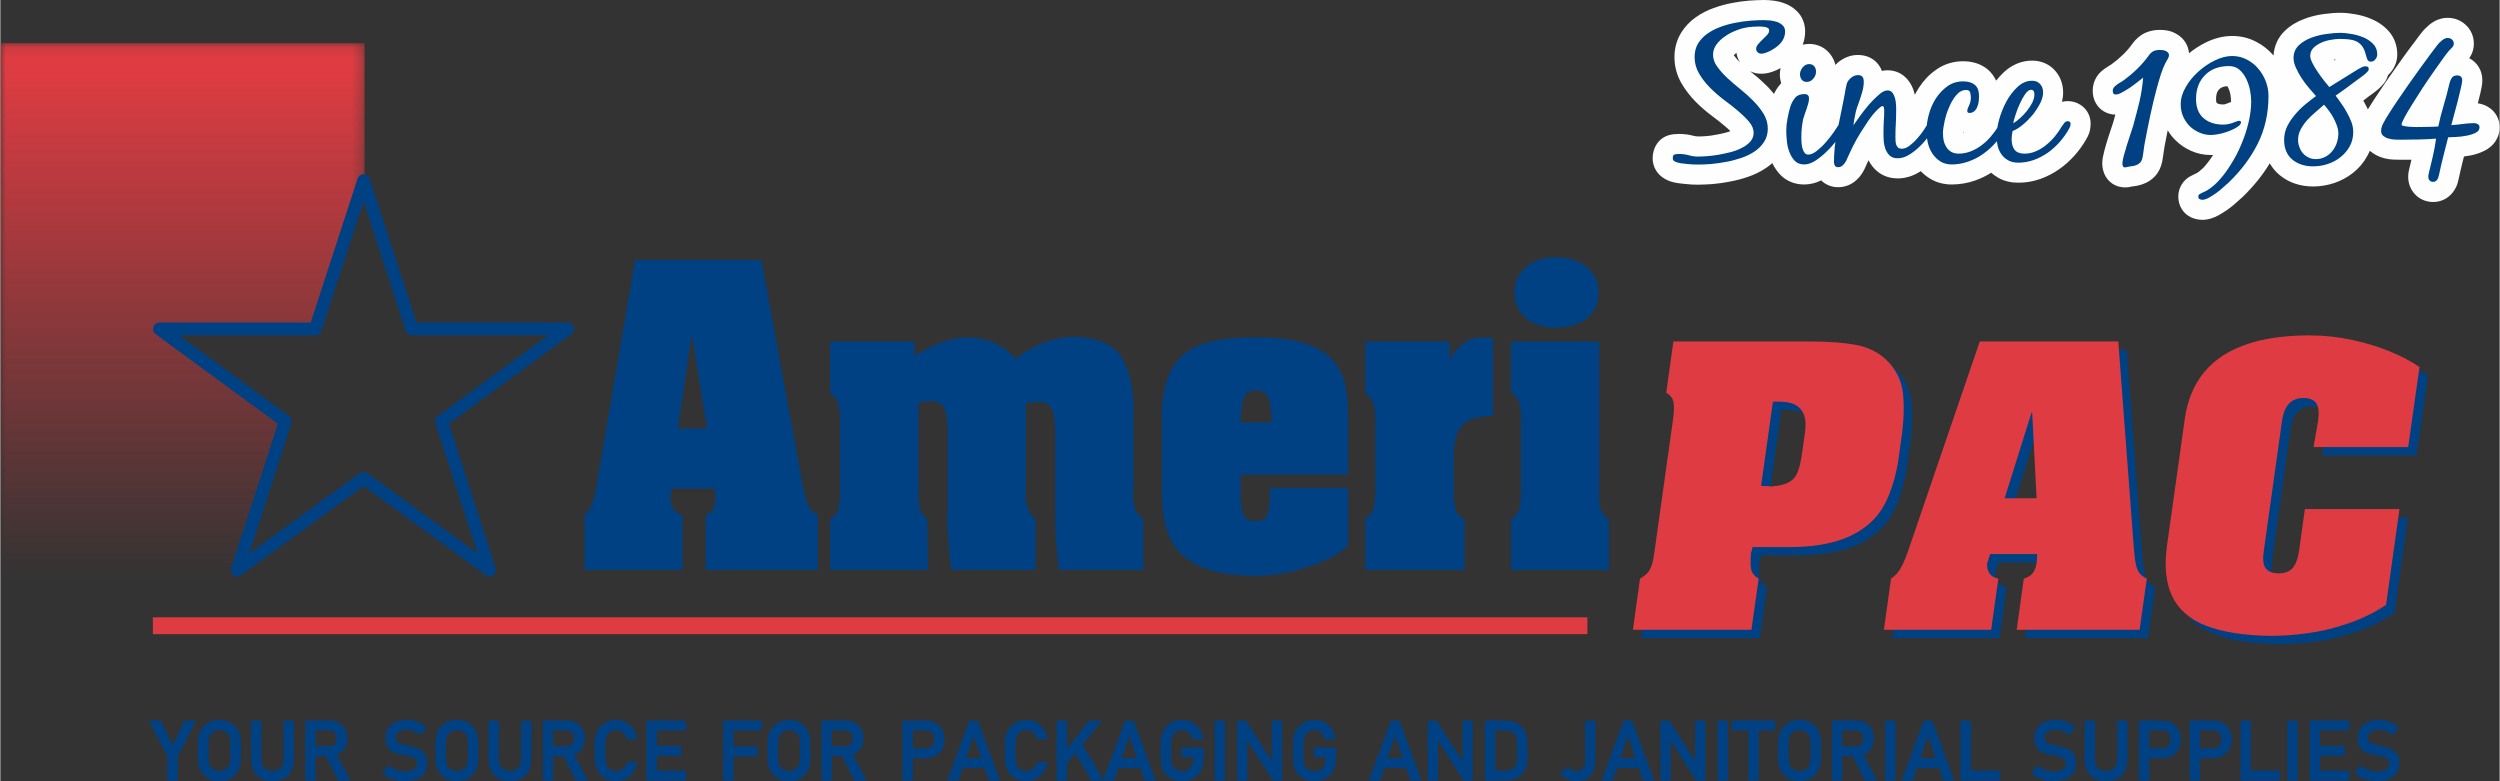 <?xml version="1.0" encoding="UTF-8"?>
<!DOCTYPE svg PUBLIC "-//W3C//DTD SVG 1.1//EN" "http://www.w3.org/Graphics/SVG/1.1/DTD/svg11.dtd">
<!-- Creator: CorelDRAW 2019 (64-Bit) -->
<svg xmlns="http://www.w3.org/2000/svg" xml:space="preserve" width="256px" height="80px" version="1.1" style="shape-rendering:geometricPrecision; text-rendering:geometricPrecision; image-rendering:optimizeQuality; fill-rule:evenodd; clip-rule:evenodd"
viewBox="0 0 238.3 74.49"
 xmlns:xlink="http://www.w3.org/1999/xlink"
 xmlns:xodm="http://www.corel.com/coreldraw/odm/2003">
 <rect x="0" y="0" width="238.3" height="74.49" fill="#333333" stroke="none"/>
 <defs>
  <style type="text/css">
   <![CDATA[
    .str1 {stroke:#004184;stroke-width:0.21;stroke-miterlimit:2.613}
    .str0 {stroke:#004184;stroke-width:1.22;stroke-linejoin:round;stroke-miterlimit:2.613}
    .str2 {stroke:#DE3C42;stroke-width:1.6;stroke-linejoin:round;stroke-miterlimit:2.613}
    .fil2 {fill:none}
    .fil0 {fill:#004184}
    .fil1 {fill:#DE3C42}
    .fil3 {fill:#FEFEFE}
    .fil4 {fill:#004184;fill-rule:nonzero}
   ]]>
  </style>
   <mask id="id0">
  <linearGradient id="id1" gradientUnits="userSpaceOnUse" x1="17.37" y1="4.11" x2="17.37" y2="55.42">
   <stop offset="0" style="stop-opacity:1; stop-color:white"/>
   <stop offset="0.05" style="stop-opacity:50; stop-color:white"/>
   <stop offset="1" style="stop-opacity:0; stop-color:white"/>
  </linearGradient>
    <rect style="fill:url(#id1)" y="4.11" width="34.73" height="51.31"/>
   </mask>
 </defs>
 <g id="Layer_x0020_1">
  <g id="_2969418338576">
   <path class="fil0" d="M72.57 24.79l3.51 19.18c0.26,1.43 0.46,2.46 0.6,3.07 0.13,0.6 0.29,1.05 0.46,1.34 0.18,0.29 0.45,0.54 0.81,0.72l0 5.25 -10.7 0 0 -5.25c0.62,-0.19 0.93,-0.71 0.93,-1.54 0,-0.42 -0.03,-0.75 -0.07,-0.98l-4.08 0c-0.01,0.05 -0.07,0.38 -0.16,0.98 0.09,0.87 0.49,1.39 1.17,1.54l0 5.25 -9.33 0 0 -5.25c0.34,-0.29 0.6,-0.7 0.76,-1.22 0.18,-0.53 0.33,-1.25 0.47,-2.15l3.58 -20.94 12.05 0zm-5.19 16.07l-1.42 -8.75 -0.06 -0.04 -1.3 8.79 2.78 0z"/>
   <path class="fil0" d="M79.12 32.58l8.04 0 0 1.35c1.9,-1.17 3.59,-1.76 5.07,-1.76 1.81,0 3.34,0.68 4.58,2.04 1.83,-1.41 3.77,-2.11 5.79,-2.11 2.28,0.15 3.76,0.87 4.43,2.16 0.67,1.29 1.01,2.83 1.01,4.6l0 7.59c0,0.23 -0.02,0.42 -0.07,0.56 0.05,0.72 0.13,1.24 0.24,1.55 0.11,0.31 0.37,0.62 0.77,0.93l0 4.86 -8.03 0c-0.25,-1.66 -0.38,-3.47 -0.38,-5.45l0 -6 0 -1.9c0,-0.9 -0.11,-1.57 -0.32,-2.02 -0.22,-0.45 -0.68,-0.67 -1.35,-0.67 -0.11,0 -0.48,0.05 -1.11,0.14l0 8.28c0,0.23 -0.02,0.44 -0.06,0.62 0.07,0.94 0.39,1.66 0.97,2.14l0 4.86 -8 0c-0.19,-0.93 -0.34,-2.58 -0.44,-4.93 0.04,-0.3 0.06,-0.66 0.06,-1.07l0 -5.45 0 -1.83c0,-0.94 -0.1,-1.65 -0.31,-2.12 -0.21,-0.47 -0.65,-0.71 -1.3,-0.71 -0.35,0 -0.74,0.07 -1.17,0.21l0 8.56c0,0.66 0.05,1.17 0.14,1.51 0.08,0.34 0.33,0.67 0.71,0.97l0.06 4.86 -9.33 0 0 -4.86c0.4,-0.25 0.66,-0.55 0.77,-0.92 0.12,-0.37 0.18,-0.84 0.18,-1.43l0 -0.41 0 -6.01 0 -0.72c0,-0.62 -0.07,-1.13 -0.19,-1.53 -0.12,-0.39 -0.38,-0.71 -0.76,-0.95l0 -4.94z"/>
   <path class="fil0" d="M110.76 47.21l0 -8.21c0.1,-1.78 0.48,-3.16 1.13,-4.15 0.64,-0.99 1.59,-1.69 2.85,-2.08 1.26,-0.4 2.91,-0.6 4.94,-0.6 1.93,0 3.49,0.19 4.68,0.57 1.18,0.37 2.07,0.91 2.67,1.59 0.6,0.69 1,1.47 1.19,2.36 0.19,0.88 0.29,1.95 0.29,3.18l0 5.38 -10.25 0 0 2.03c0,0.73 0.09,1.32 0.26,1.76 0.17,0.44 0.56,0.66 1.16,0.66 0.58,0 0.96,-0.21 1.12,-0.64 0.16,-0.42 0.25,-0.99 0.25,-1.7l0 -0.84 7.46 0 0 5.49c-0.72,0.75 -1.97,1.43 -3.73,2.01 -1.75,0.59 -3.46,0.89 -5.1,0.89 -2.21,-0.02 -3.97,-0.32 -5.28,-0.9 -1.3,-0.57 -2.24,-1.41 -2.8,-2.52 -0.56,-1.12 -0.84,-2.54 -0.84,-4.28l0 0zm7.5 -6.93l2.94 0c0,-0.98 -0.08,-1.73 -0.25,-2.25 -0.17,-0.53 -0.6,-0.79 -1.27,-0.79 -0.62,0 -1.01,0.28 -1.17,0.82 -0.16,0.55 -0.25,1.29 -0.25,2.22z"/>
   <path class="fil0" d="M130.15 32.58l8.04 0 0 1.77c0.76,-1.45 1.78,-2.18 3.03,-2.18 0.49,0 0.86,0.03 1.11,0.07l0 7.42c-1.35,0 -2.31,0.28 -2.89,0.83 -0.58,0.56 -0.87,1.6 -0.87,3.14l0 3.17c0,0.57 0.03,1.04 0.1,1.38 0.07,0.35 0.15,0.61 0.25,0.77 0.11,0.15 0.22,0.27 0.34,0.34 0.12,0.07 0.24,0.13 0.35,0.2l0 4.86 -9.46 0 0 -4.93c0.43,-0.3 0.7,-0.63 0.79,-0.98 0.1,-0.35 0.16,-0.92 0.16,-1.71l0 -6.72c0,-0.63 -0.06,-1.13 -0.18,-1.5 -0.11,-0.37 -0.38,-0.7 -0.77,-0.99l0 -4.94z"/>
   <path class="fil0" d="M144.04 32.58l8.41 0 0 14.98c0,0.94 0.31,1.58 0.92,1.93l0 4.86 -9.33 0 0 -4.86c0.43,-0.3 0.7,-0.63 0.79,-0.98 0.1,-0.35 0.16,-0.93 0.16,-1.71l0 -6.58 0 -0.35c0,-0.62 -0.06,-1.12 -0.18,-1.5 -0.12,-0.39 -0.38,-0.69 -0.77,-0.92l0 -4.87zm0.31 -4.65c0,-1.03 0.38,-1.86 1.14,-2.48 0.76,-0.62 1.7,-0.93 2.81,-0.93 0.74,0 1.42,0.13 2.04,0.39 0.63,0.26 1.13,0.66 1.5,1.16 0.37,0.51 0.55,1.11 0.55,1.79l0 0.07c0,0.69 -0.18,1.3 -0.53,1.8 -0.36,0.51 -0.85,0.89 -1.47,1.14 -0.62,0.25 -1.32,0.38 -2.09,0.38 -1.13,0 -2.07,-0.3 -2.8,-0.89 -0.73,-0.59 -1.12,-1.4 -1.15,-2.43l0 0z"/>
  </g>
  <path class="fil0" d="M221.36 43.43l0.43 -2.51c0.11,-0.8 0.05,-1.36 -0.18,-1.69 -0.23,-0.32 -0.65,-0.49 -1.25,-0.49 -1.13,0 -1.8,0.73 -2.01,2.18l-1.74 12.42c-0.12,0.82 -0.05,1.37 0.21,1.67 0.26,0.29 0.66,0.45 1.19,0.45 0.63,0 1.1,-0.18 1.38,-0.54 0.29,-0.36 0.48,-0.89 0.58,-1.58l0.56 -4.01 9.02 0 -1.28 9.14c-1.18,0.77 -2.42,1.37 -3.72,1.8 -1.3,0.44 -2.57,0.74 -3.8,0.9 -1.23,0.17 -2.41,0.25 -3.51,0.25 -2.58,-0.04 -4.64,-0.37 -6.17,-0.98 -1.53,-0.61 -2.6,-1.55 -3.2,-2.81 -0.6,-1.25 -0.76,-2.88 -0.48,-4.87l1.69 -12.03c0.75,-5.3 4.72,-7.96 11.91,-7.96 1.38,0 2.73,0.15 4.04,0.43 1.31,0.28 2.51,0.65 3.61,1.1 1.09,0.45 2.03,0.96 2.82,1.49l-1.08 7.64 -9.02 0zm-18.62 -10.08l1.34 17.84c0.09,1.34 0.18,2.29 0.25,2.85 0.07,0.57 0.18,0.99 0.33,1.26 0.16,0.26 0.42,0.49 0.79,0.67l-0.68 4.87 -11.72 0 0.68 -4.87c0.7,-0.19 1.1,-0.67 1.21,-1.44 0.06,-0.39 0.07,-0.69 0.06,-0.91l-4.48 0c-0.01,0.04 -0.12,0.35 -0.3,0.91 -0.01,0.81 0.35,1.29 1.08,1.44l-0.68 4.87 -10.23 0 0.68 -4.87c0.41,-0.28 0.75,-0.66 1,-1.15 0.26,-0.49 0.53,-1.16 0.8,-1.99l6.66 -19.48 13.21 0zm-7.79 14.95l-0.42 -8.15 -0.06 -0.03 -2.57 8.18 3.05 0zm-34.63 -14.95l13.07 0c1.76,0 3.21,0.11 4.36,0.33 1.14,0.22 2.1,0.69 2.86,1.41 0.91,0.88 1.44,1.92 1.59,3.13 0.14,1.2 0.1,2.65 -0.14,4.34l-0.35 2.51c-0.27,1.38 -0.65,2.58 -1.14,3.58 -0.48,0.99 -1.16,1.8 -2,2.41 -1.65,1.26 -4.04,1.89 -7.14,1.89l-3.57 0c-0.03,0.22 -0.08,0.39 -0.14,0.52 -0.06,0.73 -0.06,1.27 0.02,1.62 0.07,0.34 0.31,0.64 0.71,0.88l-0.69 4.87 -11.3 0 0.68 -4.87c0.44,-0.25 0.75,-0.53 0.93,-0.86 0.18,-0.33 0.31,-0.78 0.39,-1.35l0.16 -1.19 1.6 -11.39 0.07 -0.45c0.09,-0.69 0.11,-1.22 0.04,-1.59 -0.07,-0.37 -0.3,-0.68 -0.69,-0.91l0.68 -4.88zm9.49 5.74l-1.13 8.03c0.44,0 0.78,0.02 1,0.06 0.15,-0.04 0.32,-0.06 0.5,-0.06 0.56,-0.09 1,-0.24 1.3,-0.44 0.31,-0.2 0.55,-0.51 0.71,-0.93 0.16,-0.42 0.3,-1.03 0.41,-1.81l0.27 -1.95c0.27,-1.93 -0.53,-2.9 -2.4,-2.9l-0.66 0z"/>
  <path class="fil1" d="M220.56 42.63l0.43 -2.5c0.11,-0.8 0.05,-1.36 -0.18,-1.69 -0.23,-0.33 -0.65,-0.49 -1.25,-0.49 -1.13,0 -1.8,0.73 -2.01,2.18l-1.74 12.42c-0.12,0.82 -0.04,1.37 0.21,1.67 0.26,0.29 0.66,0.45 1.19,0.45 0.63,0 1.1,-0.19 1.38,-0.54 0.29,-0.37 0.48,-0.89 0.58,-1.58l0.56 -4.01 9.02 0 -1.28 9.14c-1.17,0.77 -2.42,1.37 -3.72,1.8 -1.3,0.44 -2.57,0.74 -3.8,0.9 -1.23,0.17 -2.4,0.25 -3.51,0.25 -2.58,-0.04 -4.64,-0.38 -6.17,-0.98 -1.53,-0.61 -2.6,-1.55 -3.2,-2.81 -0.59,-1.25 -0.76,-2.88 -0.48,-4.87l1.69 -12.03c0.75,-5.3 4.72,-7.96 11.91,-7.96 1.38,0 2.73,0.15 4.04,0.43 1.31,0.28 2.51,0.65 3.61,1.1 1.09,0.45 2.03,0.95 2.82,1.49l-1.08 7.63 -9.02 0zm-18.62 -10.07l1.34 17.84c0.09,1.33 0.18,2.29 0.24,2.85 0.08,0.57 0.19,0.99 0.34,1.25 0.16,0.27 0.42,0.5 0.8,0.67l-0.69 4.88 -11.72 0 0.68 -4.88c0.7,-0.18 1.1,-0.66 1.21,-1.43 0.06,-0.39 0.07,-0.69 0.06,-0.91l-4.48 0c-0.01,0.04 -0.12,0.35 -0.29,0.91 -0.02,0.81 0.34,1.29 1.07,1.43l-0.68 4.88 -10.23 0 0.68 -4.88c0.41,-0.27 0.75,-0.65 1,-1.14 0.26,-0.49 0.53,-1.16 0.8,-2l6.66 -19.47 13.21 0zm-7.79 14.95l-0.42 -8.15 -0.06 -0.03 -2.57 8.18 3.05 0zm-34.63 -14.95l13.07 0c1.76,0 3.21,0.11 4.36,0.33 1.14,0.22 2.1,0.69 2.86,1.41 0.91,0.88 1.44,1.92 1.59,3.13 0.14,1.2 0.1,2.65 -0.14,4.34l-0.35 2.51c-0.27,1.38 -0.65,2.58 -1.13,3.57 -0.49,1 -1.17,1.81 -2.01,2.42 -1.65,1.26 -4.03,1.89 -7.14,1.89l-3.57 0c-0.03,0.22 -0.07,0.39 -0.14,0.52 -0.06,0.73 -0.06,1.27 0.02,1.61 0.08,0.35 0.31,0.65 0.71,0.88l-0.69 4.88 -11.3 0 0.68 -4.88c0.44,-0.24 0.75,-0.53 0.93,-0.85 0.18,-0.33 0.31,-0.79 0.39,-1.35l0.17 -1.19 1.6 -11.39 0.06 -0.45c0.1,-0.69 0.11,-1.23 0.04,-1.6 -0.07,-0.37 -0.3,-0.67 -0.69,-0.9l0.68 -4.88zm9.49 5.74l-1.13 8.03c0.44,0 0.78,0.02 1,0.06 0.15,-0.04 0.32,-0.06 0.5,-0.06 0.56,-0.09 1,-0.24 1.3,-0.44 0.31,-0.2 0.55,-0.51 0.71,-0.93 0.16,-0.43 0.3,-1.03 0.41,-1.82l0.27 -1.94c0.27,-1.93 -0.53,-2.9 -2.4,-2.9l-0.66 0z"/>
  <polygon class="fil1" style="mask:url(#id0)" points="0,4.11 34.73,4.11 34.73,17.78 30.03,31.29 15.46,31.43 27.15,40.2 23.11,53.36 21.94,55.42 0,55.42 "/>
  <polygon class="fil2 str0" points="15.17,31.37 30.03,31.37 34.64,17.22 39.23,31.37 54.08,31.37 42.06,40.17 46.64,54.35 34.64,45.6 22.59,54.35 27.17,40.17 "/>
  <g id="_2969418341168">
   <path class="fil3" d="M225.74 10.43c0.03,-0.05 0.07,-0.11 0.1,-0.17 0.3,-0.49 0.62,-0.97 0.94,-1.45 0.37,-0.57 0.76,-1.13 1.15,-1.69 0.4,-0.57 0.8,-1.13 1.2,-1.69 0.35,-0.48 0.7,-0.96 1.06,-1.43 0.23,-0.31 0.46,-0.63 0.7,-0.93 0.21,-0.26 0.45,-0.49 0.7,-0.7 0.5,-0.42 1.1,-0.67 1.76,-0.67 0.62,0 1.22,0.22 1.68,0.64 0.53,0.47 0.81,1.12 0.81,1.82 0,0.51 -0.15,0.98 -0.44,1.39 0.76,0.39 1.25,1.16 1.25,2.11 0,0.4 -0.1,0.84 -0.19,1.23 -0.08,0.32 -0.16,0.64 -0.24,0.96 0.34,0.05 0.67,0.16 0.97,0.34 0.7,0.41 1.11,1.14 1.11,1.95 0,0.98 -0.57,1.8 -1.44,2.23 -0.43,0.22 -0.9,0.37 -1.38,0.46 -0.19,0.03 -0.39,0.06 -0.58,0.09 -0.03,0.14 -0.07,0.28 -0.11,0.42 -0.14,0.56 -0.27,1.12 -0.39,1.68l-0.02 0.11 -0.03 0.08c-0.05,0.28 -0.15,0.55 -0.29,0.79 -0.43,0.78 -1.2,1.26 -2.1,1.26 -0.69,0 -1.34,-0.28 -1.79,-0.8 -0.39,-0.45 -0.59,-1.01 -0.59,-1.61 0,-0.22 0.02,-0.44 0.08,-0.66 0.08,-0.32 0.15,-0.64 0.23,-0.96 -0.34,0 -0.68,0 -1.02,0 -0.19,0 -0.4,0 -0.59,-0.01 -0.37,-0.01 -0.73,-0.06 -1.08,-0.16 -0.44,-0.13 -0.85,-0.33 -1.2,-0.62 -0.03,-0.02 -0.06,-0.04 -0.08,-0.06 -0.07,0.17 -0.15,0.33 -0.24,0.49 -0.34,0.63 -0.8,1.17 -1.36,1.61 -0.55,0.44 -1.16,0.76 -1.82,0.98 -0.65,0.21 -1.31,0.32 -1.99,0.32 -1.17,0 -2.28,-0.34 -3.18,-1.08 -0.4,-0.33 -0.71,-0.71 -0.95,-1.13 -0.72,1.2 -1.62,2.28 -2.64,3.26l-0.04 0.03c-0.16,0.15 -0.33,0.29 -0.49,0.44 -0.26,0.24 -0.55,0.47 -0.84,0.68 -0.29,0.2 -0.59,0.39 -0.9,0.56 -0.47,0.25 -0.97,0.42 -1.5,0.42 -0.38,0 -0.74,-0.08 -1.08,-0.23 -0.78,-0.36 -1.23,-1.13 -1.23,-1.98 0,-0.81 0.42,-1.53 1.12,-1.93 0.15,-0.08 0.31,-0.16 0.46,-0.23 0.13,-0.05 0.25,-0.12 0.36,-0.2 0.16,-0.13 0.32,-0.27 0.44,-0.38 0.35,-0.38 0.66,-0.8 0.94,-1.23 -0.07,0 -0.14,0 -0.21,0 -0.66,0 -1.3,-0.13 -1.9,-0.4 -0.56,-0.25 -1.06,-0.59 -1.49,-1.02 -0.29,-0.28 -0.53,-0.6 -0.73,-0.94 -0.1,0.49 -0.19,0.99 -0.29,1.48 -0.04,0.21 -0.07,0.42 -0.1,0.63 -0.04,0.3 -0.08,0.6 -0.14,0.9 -0.11,0.52 -0.33,0.99 -0.69,1.38 -0.3,0.32 -0.66,0.56 -1.06,0.71 -0.31,0.12 -0.63,0.2 -0.96,0.24 -0.06,0 -0.12,0.01 -0.17,0.02 -0.21,0.06 -0.43,0.09 -0.65,0.09 -0.87,0 -1.64,-0.48 -1.98,-1.29 -0.13,-0.31 -0.2,-0.65 -0.2,-1 0,-0.4 0.1,-0.82 0.2,-1.21 0.1,-0.38 0.21,-0.77 0.33,-1.14 0.12,-0.38 0.24,-0.75 0.37,-1.13 0.08,-0.23 0.16,-0.47 0.22,-0.7 0.05,-0.16 0.09,-0.32 0.13,-0.47 -0.78,-0.02 -1.49,-0.41 -1.87,-1.11 -0.2,-0.36 -0.29,-0.76 -0.29,-1.16 0,-0.76 0.33,-1.44 0.86,-1.89 0.22,-0.18 0.45,-0.35 0.69,-0.49 0.08,-0.04 0.16,-0.09 0.23,-0.14 0.39,-0.28 0.76,-0.59 1.11,-0.93 0.34,-0.32 0.64,-0.68 0.91,-1.06 0.32,-0.44 0.73,-0.8 1.24,-1.03 0.43,-0.19 0.89,-0.27 1.36,-0.27 0.17,0 0.34,0.01 0.5,0.03 0.28,0.03 0.55,0.1 0.8,0.21 0.31,0.14 0.59,0.32 0.83,0.56 0.38,0.39 0.61,0.89 0.65,1.43 0.5,-0.41 1.04,-0.75 1.62,-1.04 0.78,-0.38 1.62,-0.61 2.49,-0.61 0.8,0 1.56,0.17 2.27,0.54 0.64,0.32 1.2,0.77 1.67,1.31 0,0.01 0.01,0.01 0.01,0.02 0.06,-0.9 0.41,-1.72 1.07,-2.35 0.53,-0.51 1.16,-0.89 1.85,-1.14 0.6,-0.23 1.23,-0.39 1.87,-0.47 0.52,-0.07 1.05,-0.12 1.58,-0.12 0.46,0 0.92,0.05 1.38,0.13 0.54,0.09 1.07,0.24 1.58,0.46 0.6,0.25 1.13,0.6 1.57,1.07 0.6,0.63 0.9,1.44 0.9,2.31 0,0.61 -0.21,1.18 -0.59,1.66 -0.09,0.11 -0.19,0.22 -0.29,0.31 -0.1,0.38 -0.3,0.72 -0.59,1.01 -0.06,0.06 -0.13,0.13 -0.19,0.19l-0.03 0.03 -0.04 0.04c-0.19,0.17 -0.4,0.34 -0.61,0.49 -0.13,0.09 -0.26,0.19 -0.39,0.28 -0.17,0.13 -0.34,0.26 -0.51,0.39 0.04,0.07 0.08,0.15 0.12,0.22 0.12,0.21 0.22,0.41 0.32,0.62zm-13.4 -2.21c-0.29,0.01 -0.57,0.08 -0.78,0.29 -0.24,0.25 -0.3,0.59 -0.3,0.93 0,0.08 0.01,0.31 0.06,0.37 0.15,0.13 0.43,0.15 0.61,0.15 0.05,0 0.1,0 0.14,-0.01 0.08,-0.02 0.16,-0.05 0.24,-0.08l0.05 -0.02 0.05 -0.02c0.01,0 0.02,0 0.03,-0.01 0.08,-0.04 0.17,-0.07 0.25,-0.1 0,-0.02 0,-0.05 0,-0.07 0,-0.23 -0.03,-0.47 -0.07,-0.69 -0.04,-0.21 -0.11,-0.42 -0.21,-0.61 -0.02,-0.05 -0.04,-0.09 -0.07,-0.13zm10.34 -2.56c-0.05,0.01 -0.1,0.01 -0.15,0.02 -0.01,0.01 -0.03,0.01 -0.05,0.01 0.01,0.02 0.03,0.05 0.04,0.07l0.16 -0.1zm-47.71 0.53c0.06,-0.07 0.14,-0.14 0.21,-0.21 0.55,-0.46 1.21,-0.74 1.93,-0.74 0.79,0 1.53,0.31 1.99,0.96 0.13,0.18 0.23,0.36 0.3,0.56 0.18,-0.04 0.36,-0.06 0.54,-0.06 0.76,0 1.45,0.32 1.93,0.91 0.29,0.35 0.49,0.76 0.61,1.2 0.03,0.08 0.05,0.16 0.06,0.23 0.12,-0.23 0.25,-0.46 0.39,-0.68 0.43,-0.66 0.96,-1.24 1.61,-1.69 0.77,-0.56 1.66,-0.83 2.61,-0.83 0.85,0 1.68,0.23 2.34,0.78 0.36,0.31 0.62,0.67 0.8,1.07 0.23,-0.29 0.48,-0.56 0.75,-0.82 0.74,-0.68 1.66,-1.09 2.68,-1.09 0.86,0 1.67,0.33 2.23,1 0.49,0.57 0.73,1.29 0.73,2.05 0,0.3 -0.04,0.59 -0.11,0.88 0.18,-0.05 0.37,-0.07 0.55,-0.07 0.45,0 0.88,0.13 1.25,0.38 0.58,0.39 0.93,1.04 0.93,1.74 0,0.31 -0.04,0.61 -0.13,0.91 -0.08,0.22 -0.18,0.43 -0.3,0.63 -0.31,0.54 -0.68,1.05 -1.09,1.51 -0.44,0.49 -0.92,0.94 -1.46,1.31 -0.55,0.39 -1.15,0.7 -1.78,0.93 -0.69,0.25 -1.4,0.37 -2.13,0.37 -0.66,0 -1.3,-0.13 -1.88,-0.45 -0.26,-0.14 -0.49,-0.31 -0.71,-0.5 -0.48,0.3 -0.99,0.55 -1.53,0.74 -0.72,0.25 -1.47,0.38 -2.23,0.38 -0.75,0 -1.48,-0.18 -2.12,-0.59 -0.31,-0.19 -0.59,-0.42 -0.83,-0.68 -0.04,0.02 -0.08,0.05 -0.12,0.07 -0.63,0.39 -1.33,0.62 -2.08,0.62 -0.76,0 -1.49,-0.24 -2.06,-0.77 -0.3,-0.27 -0.54,-0.6 -0.73,-0.96 -0.13,0.28 -0.26,0.56 -0.38,0.84l-0.02 0.04 -0.02 0.04c-0.18,0.35 -0.41,0.67 -0.7,0.94 -0.48,0.46 -1.11,0.71 -1.78,0.71 -0.61,0 -1.19,-0.23 -1.61,-0.65 -0.51,0.25 -1.05,0.39 -1.63,0.39 -0.87,0 -1.68,-0.31 -2.28,-0.94 -0.31,-0.33 -0.56,-0.7 -0.75,-1.1 -0.19,0.17 -0.4,0.34 -0.62,0.48 -0.54,0.36 -1.11,0.63 -1.72,0.84 -0.56,0.19 -1.14,0.34 -1.73,0.45 -0.54,0.11 -1.08,0.18 -1.63,0.23 -0.47,0.03 -0.93,0.06 -1.4,0.06 -0.4,0 -0.8,-0.02 -1.2,-0.07l-0.05 0 -0.04 -0.01c-0.07,-0.01 -0.13,-0.02 -0.2,-0.02 -0.23,-0.02 -0.46,-0.05 -0.69,-0.1 -0.35,-0.07 -0.69,-0.19 -0.99,-0.37 -0.71,-0.41 -1.14,-1.13 -1.14,-1.95 0,-1.01 0.56,-1.92 1.57,-2.21 0.31,-0.08 0.63,-0.11 0.95,-0.11 0.48,0 0.95,0.06 1.42,0.19 0.13,0.03 0.27,0.05 0.41,0.05 0.24,0 0.49,-0.01 0.73,-0.03 0.3,-0.02 0.6,-0.06 0.9,-0.12 0.35,-0.06 0.69,-0.13 1.02,-0.22 0.14,-0.04 0.28,-0.08 0.41,-0.14 -0.15,-0.15 -0.31,-0.3 -0.48,-0.44 -0.41,-0.35 -0.83,-0.68 -1.26,-1 -0.56,-0.42 -1.09,-0.87 -1.58,-1.37 -0.51,-0.52 -0.96,-1.1 -1.33,-1.73 -0.45,-0.77 -0.68,-1.63 -0.68,-2.52 0,-0.81 0.2,-1.59 0.62,-2.29 0.36,-0.59 0.84,-1.1 1.41,-1.5 0.53,-0.38 1.11,-0.67 1.72,-0.89 0.56,-0.2 1.13,-0.36 1.72,-0.47 0.54,-0.11 1.09,-0.18 1.65,-0.23 0.47,-0.03 0.94,-0.06 1.4,-0.06 0.28,0 0.55,0.02 0.82,0.05 0.37,0.04 0.74,0.12 1.1,0.25 0.47,0.16 0.89,0.42 1.25,0.78 0.51,0.51 0.77,1.19 0.77,1.92 0,0.44 -0.08,0.86 -0.23,1.26 0.2,-0.04 0.41,-0.07 0.62,-0.07 0.76,0 1.47,0.32 1.95,0.91 0.27,0.32 0.45,0.69 0.55,1.09zm-5.17 1.74c-0.08,-0.26 -0.13,-0.54 -0.13,-0.83 0,-0.21 0.03,-0.41 0.07,-0.61 -0.25,0.14 -0.51,0.26 -0.78,0.35 -0.34,0.12 -0.7,0.19 -1.06,0.19 -0.38,0 -0.74,-0.08 -1.07,-0.24 0.09,0.07 0.18,0.14 0.27,0.22 0.51,0.4 0.99,0.84 1.45,1.3 0.19,0.21 0.38,0.42 0.56,0.64 0.15,-0.31 0.33,-0.6 0.55,-0.86 0.05,-0.05 0.09,-0.11 0.14,-0.16zm-4.27 -2.89c0,0 0,0 0,0 -0.09,0.07 -0.18,0.14 -0.26,0.22 0.18,0.25 0.39,0.48 0.62,0.7 -0.19,-0.28 -0.31,-0.59 -0.36,-0.92zm21.7 7.59c-0.03,-0.01 -0.06,-0.02 -0.09,-0.03 0,0.02 -0.01,0.04 -0.01,0.06 0.02,0 0.04,-0.01 0.05,-0.02 0.02,0 0.03,-0.01 0.05,-0.01z"/>
  </g>
  <path class="fil4" d="M167.41 4.65c0,0.14 0.05,0.25 0.15,0.34 0.09,0.08 0.2,0.13 0.34,0.13 0.13,0 0.27,-0.03 0.43,-0.09 0.16,-0.05 0.32,-0.13 0.48,-0.21 0.16,-0.09 0.31,-0.18 0.45,-0.28 0.14,-0.1 0.26,-0.2 0.34,-0.28 0.18,-0.17 0.32,-0.36 0.42,-0.58 0.1,-0.21 0.15,-0.44 0.15,-0.68 0,-0.24 -0.08,-0.43 -0.22,-0.57 -0.14,-0.14 -0.32,-0.25 -0.53,-0.33 -0.21,-0.07 -0.44,-0.12 -0.67,-0.15 -0.23,-0.02 -0.43,-0.03 -0.61,-0.03 -0.36,0 -0.78,0.01 -1.25,0.05 -0.47,0.04 -0.95,0.1 -1.44,0.2 -0.49,0.09 -0.97,0.22 -1.43,0.39 -0.47,0.17 -0.89,0.39 -1.26,0.65 -0.37,0.26 -0.66,0.57 -0.89,0.94 -0.22,0.37 -0.33,0.8 -0.33,1.29 0,0.56 0.14,1.08 0.42,1.56 0.28,0.48 0.62,0.93 1.04,1.35 0.41,0.41 0.86,0.81 1.35,1.18 0.5,0.36 0.95,0.72 1.36,1.07 0.41,0.35 0.76,0.69 1.04,1.03 0.28,0.34 0.42,0.68 0.42,1.03 0,0.31 -0.1,0.58 -0.3,0.82 -0.2,0.23 -0.45,0.43 -0.77,0.59 -0.31,0.17 -0.66,0.31 -1.06,0.42 -0.4,0.1 -0.8,0.19 -1.18,0.26 -0.39,0.07 -0.76,0.11 -1.11,0.14 -0.35,0.02 -0.63,0.04 -0.86,0.04 -0.31,0 -0.62,-0.04 -0.92,-0.13 -0.29,-0.08 -0.6,-0.12 -0.91,-0.12 -0.18,0 -0.32,0.02 -0.43,0.05 -0.12,0.03 -0.17,0.15 -0.17,0.36 0,0.13 0.06,0.23 0.18,0.3 0.11,0.06 0.25,0.11 0.41,0.14 0.15,0.04 0.31,0.06 0.47,0.07 0.15,0.01 0.27,0.03 0.34,0.04 0.34,0.04 0.67,0.05 0.99,0.05 0.37,0 0.78,-0.01 1.24,-0.05 0.46,-0.04 0.94,-0.11 1.44,-0.2 0.5,-0.09 0.99,-0.22 1.46,-0.38 0.48,-0.16 0.9,-0.37 1.27,-0.62 0.38,-0.25 0.68,-0.56 0.91,-0.92 0.23,-0.36 0.35,-0.78 0.35,-1.25 0,-0.49 -0.13,-0.95 -0.38,-1.38 -0.26,-0.43 -0.58,-0.84 -0.97,-1.24 -0.39,-0.4 -0.81,-0.78 -1.26,-1.14 -0.46,-0.37 -0.88,-0.73 -1.27,-1.09 -0.38,-0.36 -0.7,-0.72 -0.96,-1.09 -0.26,-0.36 -0.38,-0.73 -0.38,-1.12 0,-0.35 0.11,-0.67 0.32,-0.96 0.22,-0.3 0.49,-0.56 0.82,-0.78 0.32,-0.23 0.67,-0.41 1.03,-0.55 0.36,-0.15 0.69,-0.24 0.99,-0.29 0.21,-0.04 0.42,-0.07 0.64,-0.08 0.21,-0.01 0.42,-0.02 0.63,-0.02 0.07,0 0.15,0.01 0.25,0.01 0.1,0.01 0.2,0.02 0.3,0.04 0.1,0.02 0.18,0.05 0.26,0.1 0.07,0.05 0.11,0.13 0.11,0.23 0,0.15 -0.07,0.29 -0.2,0.43 -0.13,0.14 -0.27,0.28 -0.42,0.42 -0.15,0.14 -0.29,0.29 -0.42,0.44 -0.13,0.15 -0.2,0.3 -0.2,0.45zm4.31 8.39c0,-0.58 0.06,-1.13 0.17,-1.67 0.04,-0.14 0.09,-0.3 0.15,-0.48 0.06,-0.18 0.12,-0.36 0.19,-0.54 0.06,-0.18 0.11,-0.36 0.16,-0.52 0.04,-0.17 0.06,-0.32 0.06,-0.44 0,-0.28 -0.14,-0.42 -0.43,-0.42 -0.4,0 -0.7,0.12 -0.89,0.35 -0.19,0.23 -0.35,0.51 -0.46,0.85 -0.1,0.33 -0.19,0.7 -0.27,1.13 -0.08,0.43 -0.12,0.82 -0.12,1.17 0,0.28 0.02,0.6 0.06,0.97 0.03,0.37 0.11,0.72 0.24,1.05 0.12,0.33 0.29,0.61 0.51,0.84 0.22,0.23 0.52,0.35 0.89,0.35 0.34,0 0.68,-0.11 1.03,-0.33 0.35,-0.22 0.69,-0.49 1.02,-0.8 0.33,-0.31 0.64,-0.64 0.91,-0.98 0.27,-0.34 0.5,-0.64 0.67,-0.89 0.04,-0.05 0.09,-0.12 0.14,-0.2 0.06,-0.08 0.12,-0.17 0.17,-0.26 0.06,-0.09 0.11,-0.18 0.14,-0.27 0.04,-0.09 0.06,-0.16 0.06,-0.22 0,-0.1 -0.01,-0.2 -0.03,-0.29 -0.02,-0.08 -0.09,-0.13 -0.21,-0.13 -0.13,0 -0.23,0.06 -0.31,0.17 -0.08,0.11 -0.16,0.21 -0.22,0.3 -0.12,0.2 -0.3,0.47 -0.53,0.81 -0.23,0.33 -0.49,0.66 -0.77,0.98 -0.28,0.32 -0.57,0.59 -0.86,0.82 -0.29,0.23 -0.56,0.35 -0.81,0.35 -0.17,0 -0.29,-0.07 -0.38,-0.21 -0.09,-0.13 -0.15,-0.3 -0.2,-0.48 -0.04,-0.19 -0.06,-0.38 -0.07,-0.56 -0.01,-0.19 -0.01,-0.34 -0.01,-0.45zm0.75 -6.93c-0.25,0 -0.46,0.11 -0.63,0.32 -0.17,0.21 -0.25,0.43 -0.25,0.67 0,0.19 0.06,0.35 0.17,0.5 0.11,0.14 0.27,0.21 0.47,0.21 0.25,0 0.46,-0.1 0.63,-0.31 0.18,-0.2 0.26,-0.43 0.26,-0.68 0,-0.19 -0.05,-0.35 -0.17,-0.5 -0.12,-0.14 -0.28,-0.21 -0.48,-0.21zm2.75 9.83c0.18,0 0.33,-0.06 0.46,-0.19 0.13,-0.12 0.23,-0.26 0.31,-0.41 0.21,-0.48 0.43,-0.94 0.65,-1.4 0.23,-0.45 0.48,-0.9 0.75,-1.33 0.23,-0.37 0.48,-0.75 0.75,-1.15 0.28,-0.4 0.57,-0.75 0.88,-1.05 0.05,-0.05 0.12,-0.11 0.21,-0.18 0.08,-0.08 0.16,-0.11 0.22,-0.11 0.08,0 0.12,0.05 0.14,0.14 0.02,0.1 0.03,0.18 0.03,0.23 0,0.36 -0.01,0.72 -0.04,1.07 -0.02,0.35 -0.03,0.7 -0.03,1.06 0,0.24 0,0.5 0.02,0.79 0.02,0.29 0.08,0.56 0.17,0.81 0.1,0.24 0.23,0.45 0.41,0.62 0.19,0.17 0.44,0.25 0.76,0.25 0.35,0 0.71,-0.11 1.08,-0.33 0.37,-0.23 0.72,-0.5 1.05,-0.83 0.33,-0.32 0.62,-0.67 0.88,-1.03 0.25,-0.37 0.45,-0.7 0.59,-0.99 0.02,-0.05 0.05,-0.11 0.08,-0.18 0.03,-0.08 0.05,-0.14 0.05,-0.19 0,-0.09 -0.03,-0.17 -0.09,-0.25 -0.05,-0.09 -0.13,-0.13 -0.23,-0.13 -0.11,0 -0.21,0.06 -0.28,0.17 -0.08,0.11 -0.14,0.21 -0.19,0.3 -0.1,0.2 -0.24,0.44 -0.43,0.73 -0.19,0.29 -0.4,0.57 -0.64,0.83 -0.23,0.27 -0.48,0.5 -0.74,0.7 -0.25,0.19 -0.5,0.29 -0.75,0.29 -0.15,0 -0.27,-0.04 -0.35,-0.11 -0.08,-0.08 -0.14,-0.17 -0.18,-0.29 -0.03,-0.11 -0.06,-0.23 -0.06,-0.36 -0.01,-0.13 -0.01,-0.25 -0.01,-0.37 0,-0.43 0.01,-0.87 0.04,-1.31 0.02,-0.43 0.03,-0.87 0.03,-1.31 0,-0.13 0,-0.3 -0.02,-0.5 -0.01,-0.2 -0.04,-0.4 -0.1,-0.6 -0.06,-0.2 -0.14,-0.37 -0.25,-0.51 -0.11,-0.13 -0.26,-0.2 -0.45,-0.2 -0.24,0 -0.52,0.13 -0.83,0.41 -0.32,0.27 -0.64,0.59 -0.95,0.95 -0.31,0.37 -0.6,0.73 -0.87,1.11 -0.27,0.37 -0.47,0.66 -0.61,0.86 0.05,-0.36 0.11,-0.72 0.19,-1.09 0.07,-0.36 0.18,-0.71 0.32,-1.06 0.11,-0.3 0.22,-0.63 0.32,-0.99 0.11,-0.35 0.16,-0.69 0.16,-1.02 0,-0.2 -0.04,-0.35 -0.12,-0.46 -0.08,-0.12 -0.23,-0.17 -0.44,-0.17 -0.24,0 -0.46,0.09 -0.68,0.28 -0.22,0.19 -0.35,0.39 -0.4,0.62 -0.07,0.28 -0.12,0.58 -0.17,0.88 -0.05,0.3 -0.11,0.59 -0.17,0.88 -0.19,0.89 -0.38,1.83 -0.57,2.8 -0.2,0.98 -0.29,1.93 -0.29,2.85 0,0.12 0.03,0.23 0.09,0.33 0.06,0.09 0.16,0.14 0.3,0.14zm10.84 -0.26c0.55,0 1.08,-0.1 1.59,-0.28 0.51,-0.18 0.99,-0.42 1.42,-0.74 0.44,-0.31 0.84,-0.67 1.2,-1.09 0.36,-0.42 0.68,-0.86 0.94,-1.32 0.04,-0.06 0.07,-0.13 0.11,-0.21 0.04,-0.07 0.06,-0.15 0.06,-0.22 0,-0.2 -0.1,-0.3 -0.3,-0.3 -0.13,0 -0.24,0.06 -0.33,0.17 -0.09,0.11 -0.17,0.22 -0.23,0.32 -0.2,0.33 -0.44,0.66 -0.71,0.98 -0.26,0.32 -0.56,0.6 -0.88,0.84 -0.31,0.24 -0.66,0.44 -1.03,0.59 -0.38,0.15 -0.77,0.23 -1.18,0.23 -0.28,0 -0.51,-0.06 -0.71,-0.17 -0.19,-0.12 -0.35,-0.26 -0.46,-0.45 -0.12,-0.19 -0.21,-0.4 -0.26,-0.63 -0.05,-0.23 -0.07,-0.46 -0.07,-0.7 0,-0.28 0.05,-0.64 0.15,-1.11 0.1,-0.46 0.24,-0.91 0.43,-1.36 0.19,-0.45 0.42,-0.84 0.69,-1.16 0.28,-0.33 0.59,-0.49 0.94,-0.49 0.21,0 0.34,0.08 0.38,0.23 0.04,0.16 0.07,0.33 0.07,0.5 0,0.27 -0.06,0.52 -0.17,0.74 -0.11,0.22 -0.17,0.4 -0.17,0.53 0,0.13 0.07,0.19 0.21,0.19 0.18,0 0.34,-0.06 0.46,-0.17 0.13,-0.11 0.22,-0.25 0.28,-0.41 0.07,-0.16 0.11,-0.33 0.14,-0.51 0.02,-0.19 0.03,-0.35 0.03,-0.5 0,-0.5 -0.13,-0.86 -0.4,-1.09 -0.27,-0.22 -0.64,-0.33 -1.11,-0.33 -0.57,0 -1.06,0.15 -1.5,0.46 -0.44,0.32 -0.81,0.71 -1.11,1.17 -0.3,0.47 -0.52,0.98 -0.67,1.54 -0.15,0.55 -0.22,1.08 -0.22,1.56 0,0.38 0.04,0.75 0.13,1.13 0.08,0.37 0.23,0.71 0.43,1.02 0.2,0.3 0.45,0.55 0.76,0.75 0.3,0.19 0.67,0.29 1.09,0.29zm6.35 -0.17c0.51,0 1,-0.09 1.48,-0.26 0.47,-0.17 0.91,-0.4 1.33,-0.69 0.41,-0.29 0.78,-0.63 1.13,-1.02 0.34,-0.39 0.63,-0.79 0.87,-1.22 0.06,-0.1 0.1,-0.18 0.13,-0.26 0.02,-0.07 0.04,-0.17 0.04,-0.3 0,-0.06 -0.03,-0.11 -0.09,-0.15 -0.05,-0.03 -0.11,-0.05 -0.18,-0.05 -0.13,0 -0.25,0.05 -0.33,0.17 -0.09,0.11 -0.16,0.21 -0.23,0.31 -0.18,0.32 -0.4,0.63 -0.65,0.94 -0.25,0.31 -0.53,0.59 -0.83,0.83 -0.3,0.25 -0.62,0.45 -0.97,0.6 -0.35,0.16 -0.72,0.24 -1.12,0.24 -0.44,0 -0.75,-0.13 -0.94,-0.37 -0.19,-0.25 -0.28,-0.58 -0.28,-1 0,-0.24 0.03,-0.51 0.09,-0.79 0.29,-0.1 0.6,-0.29 0.94,-0.57 0.34,-0.27 0.65,-0.59 0.95,-0.94 0.29,-0.36 0.53,-0.73 0.73,-1.11 0.19,-0.38 0.29,-0.73 0.29,-1.04 0,-0.33 -0.09,-0.6 -0.28,-0.81 -0.18,-0.21 -0.44,-0.32 -0.77,-0.32 -0.5,0 -0.96,0.19 -1.38,0.58 -0.42,0.39 -0.78,0.86 -1.08,1.41 -0.29,0.56 -0.53,1.14 -0.69,1.74 -0.16,0.59 -0.24,1.11 -0.24,1.53 0,0.34 0.04,0.66 0.11,0.97 0.08,0.3 0.2,0.57 0.37,0.8 0.16,0.23 0.38,0.42 0.64,0.56 0.26,0.15 0.58,0.22 0.96,0.22zm1.21 -6.95c0.13,0 0.21,0.05 0.26,0.14 0.04,0.1 0.06,0.2 0.06,0.3 0,0.24 -0.07,0.51 -0.2,0.78 -0.14,0.27 -0.31,0.53 -0.51,0.79 -0.2,0.25 -0.42,0.49 -0.65,0.69 -0.24,0.21 -0.46,0.38 -0.66,0.5 0.03,-0.16 0.09,-0.42 0.21,-0.78 0.11,-0.36 0.25,-0.72 0.41,-1.07 0.16,-0.36 0.34,-0.67 0.52,-0.94 0.19,-0.27 0.38,-0.41 0.56,-0.41zm8.71 7.02c0,0.1 0.01,0.19 0.05,0.26 0.03,0.08 0.1,0.12 0.21,0.12 0.06,0 0.11,-0.01 0.13,-0.02 0.15,-0.04 0.31,-0.07 0.48,-0.09 0.17,-0.02 0.32,-0.05 0.47,-0.11 0.14,-0.06 0.26,-0.14 0.36,-0.24 0.1,-0.11 0.17,-0.26 0.21,-0.44 0.05,-0.25 0.09,-0.5 0.12,-0.76 0.03,-0.26 0.07,-0.51 0.12,-0.76 0.16,-0.87 0.34,-1.74 0.52,-2.59 0.18,-0.86 0.39,-1.71 0.62,-2.58 0.12,-0.42 0.24,-0.85 0.38,-1.29 0.14,-0.43 0.31,-0.85 0.52,-1.23 0.06,-0.1 0.12,-0.2 0.17,-0.29 0.05,-0.1 0.08,-0.2 0.08,-0.31 0,-0.1 -0.04,-0.18 -0.1,-0.25 -0.06,-0.06 -0.14,-0.11 -0.22,-0.15 -0.09,-0.03 -0.18,-0.06 -0.28,-0.07 -0.1,-0.01 -0.19,-0.02 -0.27,-0.02 -0.22,0 -0.42,0.04 -0.59,0.11 -0.16,0.08 -0.32,0.21 -0.45,0.4 -0.34,0.47 -0.72,0.91 -1.14,1.32 -0.41,0.4 -0.86,0.77 -1.33,1.11 -0.13,0.09 -0.26,0.17 -0.39,0.24 -0.13,0.08 -0.25,0.17 -0.36,0.27 -0.15,0.12 -0.23,0.27 -0.23,0.45 0,0.09 0.02,0.18 0.06,0.25 0.04,0.07 0.12,0.1 0.24,0.1 0.15,0 0.35,-0.06 0.59,-0.2 0.24,-0.13 0.49,-0.28 0.75,-0.45 0.26,-0.18 0.5,-0.36 0.73,-0.54 0.23,-0.18 0.41,-0.32 0.53,-0.42 -0.06,0.77 -0.18,1.53 -0.35,2.28 -0.18,0.74 -0.37,1.48 -0.58,2.23 -0.05,0.19 -0.14,0.46 -0.26,0.81 -0.11,0.35 -0.23,0.71 -0.35,1.08 -0.12,0.38 -0.22,0.73 -0.31,1.06 -0.09,0.33 -0.13,0.57 -0.13,0.72zm13.93 -6.44c0,1.67 -0.34,3.19 -1.02,4.55 -0.68,1.36 -1.62,2.61 -2.82,3.75 -0.13,0.11 -0.29,0.26 -0.5,0.44 -0.2,0.19 -0.42,0.37 -0.66,0.54 -0.24,0.17 -0.47,0.31 -0.7,0.44 -0.23,0.12 -0.43,0.19 -0.59,0.19 -0.1,0 -0.19,-0.02 -0.27,-0.06 -0.09,-0.04 -0.13,-0.12 -0.13,-0.24 0,-0.12 0.05,-0.2 0.15,-0.26 0.1,-0.05 0.2,-0.1 0.28,-0.14 0.29,-0.12 0.55,-0.27 0.77,-0.45 0.23,-0.17 0.45,-0.36 0.66,-0.58 0.43,-0.46 0.85,-1 1.23,-1.62 0.39,-0.61 0.73,-1.26 1.01,-1.94 0.29,-0.68 0.52,-1.38 0.69,-2.09 0.17,-0.71 0.25,-1.39 0.25,-2.02 0,-0.31 -0.04,-0.66 -0.11,-1.05 -0.08,-0.39 -0.2,-0.75 -0.37,-1.1 -0.17,-0.34 -0.38,-0.63 -0.65,-0.86 -0.27,-0.23 -0.6,-0.34 -0.99,-0.34 -0.94,0 -1.71,0.28 -2.28,0.86 -0.57,0.57 -0.86,1.33 -0.86,2.28 0,0.8 0.24,1.41 0.71,1.82 0.47,0.41 1.1,0.62 1.87,0.62 0.2,0 0.39,-0.02 0.55,-0.06 0.17,-0.04 0.35,-0.09 0.54,-0.17 0.07,-0.02 0.15,-0.05 0.21,-0.08 0.07,-0.04 0.15,-0.05 0.24,-0.05 0.04,0 0.07,0.01 0.11,0.03 0.04,0.02 0.06,0.05 0.06,0.1 0,0.13 -0.08,0.25 -0.23,0.37 -0.15,0.11 -0.32,0.22 -0.52,0.31 -0.2,0.1 -0.41,0.18 -0.61,0.25 -0.21,0.07 -0.36,0.11 -0.46,0.14 -0.17,0.03 -0.35,0.07 -0.52,0.1 -0.18,0.03 -0.35,0.05 -0.53,0.05 -0.4,0 -0.77,-0.08 -1.12,-0.24 -0.35,-0.15 -0.66,-0.36 -0.92,-0.62 -0.26,-0.27 -0.47,-0.57 -0.62,-0.93 -0.15,-0.36 -0.22,-0.73 -0.22,-1.13 0,-0.54 0.15,-1.08 0.47,-1.63 0.31,-0.55 0.71,-1.04 1.2,-1.48 0.48,-0.44 1.01,-0.8 1.59,-1.08 0.57,-0.28 1.12,-0.42 1.64,-0.42 0.5,0 0.96,0.11 1.39,0.33 0.42,0.22 0.79,0.5 1.09,0.86 0.31,0.36 0.55,0.76 0.73,1.22 0.17,0.45 0.26,0.92 0.26,1.39zm9.75 -3.26c0.18,0 0.32,-0.07 0.44,-0.22 0.12,-0.15 0.18,-0.31 0.18,-0.47 0,-0.4 -0.13,-0.73 -0.38,-0.99 -0.25,-0.26 -0.55,-0.47 -0.92,-0.63 -0.37,-0.15 -0.76,-0.27 -1.16,-0.33 -0.41,-0.07 -0.76,-0.11 -1.06,-0.11 -0.38,0 -0.82,0.04 -1.32,0.11 -0.51,0.06 -0.99,0.19 -1.46,0.36 -0.47,0.18 -0.87,0.42 -1.19,0.73 -0.32,0.31 -0.49,0.71 -0.49,1.2 0,0.3 0.08,0.61 0.23,0.94 0.15,0.33 0.33,0.67 0.55,1 0.22,0.33 0.45,0.64 0.7,0.93 0.25,0.3 0.47,0.55 0.66,0.76 -0.34,0.25 -0.69,0.52 -1.04,0.81 -0.36,0.3 -0.68,0.62 -0.97,0.97 -0.3,0.35 -0.54,0.72 -0.74,1.11 -0.19,0.4 -0.29,0.82 -0.29,1.29 0,0.82 0.27,1.45 0.79,1.88 0.53,0.43 1.18,0.64 1.97,0.64 0.47,0 0.94,-0.07 1.39,-0.22 0.46,-0.15 0.87,-0.37 1.23,-0.66 0.36,-0.28 0.65,-0.63 0.88,-1.04 0.22,-0.4 0.33,-0.85 0.33,-1.35 0,-0.3 -0.05,-0.61 -0.16,-0.92 -0.12,-0.31 -0.26,-0.62 -0.43,-0.92 -0.16,-0.3 -0.34,-0.59 -0.54,-0.87 -0.19,-0.28 -0.38,-0.53 -0.55,-0.76 0.34,-0.23 0.67,-0.47 1,-0.71 0.33,-0.24 0.66,-0.48 0.98,-0.73 0.15,-0.11 0.3,-0.22 0.45,-0.33 0.15,-0.1 0.3,-0.22 0.43,-0.34 0.07,-0.06 0.13,-0.13 0.2,-0.2 0.07,-0.07 0.1,-0.15 0.1,-0.25 0,-0.09 -0.03,-0.15 -0.1,-0.19 -0.07,-0.04 -0.14,-0.05 -0.21,-0.05 -0.13,0 -0.27,0.04 -0.42,0.13 -0.17,0.08 -0.33,0.17 -0.48,0.27 -0.15,0.09 -0.31,0.19 -0.47,0.29l-2.08 1.29c-0.12,-0.15 -0.29,-0.35 -0.5,-0.61 -0.2,-0.25 -0.4,-0.53 -0.59,-0.81 -0.2,-0.29 -0.37,-0.57 -0.51,-0.85 -0.14,-0.27 -0.22,-0.51 -0.22,-0.71 0,-0.3 0.11,-0.55 0.31,-0.76 0.21,-0.2 0.46,-0.37 0.74,-0.49 0.29,-0.13 0.59,-0.22 0.91,-0.27 0.32,-0.06 0.6,-0.09 0.83,-0.09 0.3,0 0.59,0.02 0.86,0.04 0.26,0.03 0.5,0.08 0.72,0.18 0.21,0.09 0.39,0.24 0.55,0.43 0.15,0.19 0.28,0.46 0.36,0.79 0.03,0.13 0.08,0.28 0.14,0.46 0.07,0.18 0.19,0.27 0.35,0.27zm-4.45 4.1c0.14,0.17 0.3,0.36 0.46,0.58 0.17,0.21 0.31,0.44 0.44,0.69 0.13,0.24 0.24,0.49 0.33,0.75 0.09,0.25 0.13,0.5 0.13,0.74 0,0.3 -0.05,0.59 -0.15,0.89 -0.1,0.29 -0.24,0.55 -0.43,0.78 -0.19,0.23 -0.41,0.42 -0.68,0.55 -0.27,0.14 -0.57,0.21 -0.89,0.21 -0.25,0 -0.48,-0.05 -0.68,-0.15 -0.21,-0.1 -0.39,-0.23 -0.54,-0.4 -0.15,-0.17 -0.26,-0.37 -0.34,-0.59 -0.09,-0.23 -0.13,-0.46 -0.13,-0.69 0,-0.37 0.09,-0.7 0.26,-1.02 0.17,-0.31 0.37,-0.6 0.62,-0.88 0.25,-0.27 0.52,-0.53 0.81,-0.77 0.29,-0.25 0.55,-0.47 0.79,-0.69zm11.83 3.11c0.16,0 0.41,-0.01 0.74,-0.03 0.33,-0.01 0.66,-0.06 1,-0.12 0.33,-0.06 0.63,-0.15 0.88,-0.28 0.25,-0.12 0.37,-0.3 0.37,-0.52 0,-0.14 -0.05,-0.24 -0.16,-0.3 -0.1,-0.06 -0.22,-0.1 -0.34,-0.1 -0.37,0 -0.73,0.03 -1.1,0.08 -0.37,0.05 -0.73,0.09 -1.09,0.11 0.05,-0.17 0.13,-0.47 0.24,-0.89 0.11,-0.42 0.23,-0.85 0.35,-1.31 0.11,-0.45 0.22,-0.88 0.31,-1.28 0.1,-0.4 0.14,-0.66 0.14,-0.79 0,-0.31 -0.16,-0.47 -0.48,-0.47 -0.24,0 -0.41,0.08 -0.51,0.23 -0.1,0.15 -0.17,0.32 -0.22,0.52 -0.16,0.7 -0.35,1.4 -0.55,2.08 -0.21,0.69 -0.38,1.37 -0.52,2.04 -0.21,0.01 -0.42,0.02 -0.63,0.03 -0.2,0.01 -0.41,0.01 -0.62,0.01 -0.09,0 -0.26,0 -0.5,0.01 -0.24,0.01 -0.5,0 -0.76,-0.01 -0.26,-0.01 -0.49,-0.03 -0.69,-0.07 -0.2,-0.03 -0.3,-0.08 -0.3,-0.15 0,-0.12 0.1,-0.35 0.29,-0.71 0.19,-0.35 0.44,-0.77 0.74,-1.25 0.3,-0.48 0.63,-0.99 0.98,-1.54 0.36,-0.54 0.7,-1.05 1.04,-1.53 0.34,-0.48 0.64,-0.91 0.9,-1.27 0.26,-0.37 0.45,-0.61 0.56,-0.73 0.09,-0.1 0.19,-0.2 0.3,-0.31 0.11,-0.12 0.17,-0.24 0.17,-0.38 0,-0.16 -0.06,-0.29 -0.17,-0.39 -0.11,-0.1 -0.25,-0.15 -0.41,-0.15 -0.18,0 -0.35,0.07 -0.53,0.22 -0.19,0.15 -0.33,0.29 -0.43,0.42 -0.13,0.17 -0.36,0.47 -0.67,0.88 -0.31,0.42 -0.66,0.89 -1.04,1.42 -0.38,0.52 -0.77,1.07 -1.18,1.66 -0.4,0.58 -0.78,1.13 -1.13,1.65 -0.35,0.53 -0.65,0.99 -0.89,1.39 -0.24,0.4 -0.38,0.68 -0.42,0.84 -0.04,0.11 -0.06,0.23 -0.06,0.36 0,0.22 0.07,0.39 0.21,0.5 0.14,0.11 0.3,0.2 0.5,0.25 0.2,0.06 0.41,0.09 0.62,0.1 0.21,0 0.4,0.01 0.54,0.01 0.57,0 1.13,-0.01 1.69,-0.02 0.56,-0.01 1.12,-0.04 1.68,-0.08 -0.08,0.59 -0.19,1.17 -0.32,1.73 -0.13,0.57 -0.27,1.14 -0.41,1.72 -0.01,0.04 -0.01,0.1 -0.01,0.18 0,0.14 0.04,0.26 0.12,0.35 0.08,0.09 0.19,0.14 0.34,0.14 0.19,0 0.33,-0.09 0.43,-0.28 0.04,-0.06 0.07,-0.13 0.08,-0.21 0.01,-0.07 0.03,-0.14 0.06,-0.22 0.12,-0.6 0.26,-1.19 0.41,-1.77 0.15,-0.58 0.3,-1.17 0.45,-1.77z"/>
  <path class="fil4 str1" d="M16.81 72.09l0 2.24 -0.78 0 0 -2.24 -1.68 -3.28 0.86 0 1.21 2.49 1.21 -2.49 0.86 0 -1.68 3.28zm4.08 2.3c-0.39,0 -0.73,-0.09 -1.02,-0.25 -0.29,-0.17 -0.52,-0.41 -0.68,-0.72 -0.16,-0.31 -0.24,-0.66 -0.24,-1.07l0 -1.56c0,-0.41 0.08,-0.77 0.24,-1.07 0.16,-0.31 0.39,-0.55 0.68,-0.72 0.29,-0.17 0.63,-0.25 1.02,-0.25 0.38,0 0.72,0.08 1.02,0.25 0.29,0.17 0.52,0.41 0.68,0.72 0.16,0.3 0.24,0.66 0.24,1.07l0 1.56c0,0.41 -0.08,0.76 -0.24,1.07 -0.16,0.31 -0.39,0.55 -0.68,0.72 -0.3,0.16 -0.64,0.25 -1.02,0.25zm0 -0.77c0.22,0 0.43,-0.05 0.6,-0.15 0.17,-0.1 0.31,-0.25 0.4,-0.44 0.1,-0.18 0.14,-0.4 0.14,-0.65l0 -1.62c0,-0.25 -0.04,-0.47 -0.14,-0.66 -0.09,-0.18 -0.23,-0.33 -0.4,-0.43 -0.17,-0.1 -0.38,-0.16 -0.6,-0.16 -0.23,0 -0.43,0.06 -0.61,0.16 -0.17,0.1 -0.3,0.25 -0.4,0.43 -0.09,0.19 -0.14,0.41 -0.14,0.66l0 1.62c0,0.25 0.05,0.47 0.14,0.65 0.1,0.19 0.23,0.34 0.4,0.44 0.18,0.1 0.38,0.15 0.61,0.15zm5.05 0.77c-0.4,0 -0.75,-0.08 -1.04,-0.24 -0.29,-0.16 -0.51,-0.4 -0.67,-0.71 -0.15,-0.3 -0.22,-0.67 -0.22,-1.11l0 -3.52 0.77 0 0 3.55c0,0.4 0.1,0.71 0.31,0.93 0.2,0.22 0.48,0.33 0.85,0.33 0.38,0 0.66,-0.11 0.87,-0.33 0.2,-0.22 0.3,-0.53 0.3,-0.93l0 -3.55 0.78 0 0 3.52c0,0.44 -0.08,0.81 -0.23,1.11 -0.15,0.31 -0.37,0.55 -0.66,0.71 -0.29,0.16 -0.65,0.24 -1.06,0.24zm3.58 -3.13l1.88 0c0.15,0 0.28,-0.04 0.4,-0.11 0.11,-0.07 0.2,-0.17 0.26,-0.3 0.06,-0.13 0.09,-0.28 0.09,-0.45l0 0c0,-0.17 -0.03,-0.32 -0.09,-0.45 -0.06,-0.13 -0.15,-0.23 -0.26,-0.3 -0.11,-0.07 -0.25,-0.11 -0.4,-0.11l-1.88 0 0 -0.74 1.85 0c0.32,0 0.6,0.07 0.85,0.2 0.24,0.13 0.43,0.32 0.56,0.56 0.13,0.24 0.2,0.52 0.2,0.84l0 0c0,0.32 -0.07,0.59 -0.2,0.84 -0.14,0.24 -0.33,0.43 -0.57,0.56 -0.24,0.13 -0.52,0.19 -0.84,0.19l-1.85 0 0 -0.73zm-0.34 -2.46l0.78 0 0 5.53 -0.78 0 0 -5.53zm1.84 3.02l0.78 -0.17 1.41 2.68 -0.92 0 -1.27 -2.51zm7.55 2.57c-0.26,0 -0.52,-0.03 -0.75,-0.08 -0.24,-0.05 -0.46,-0.12 -0.67,-0.22 -0.21,-0.11 -0.4,-0.23 -0.58,-0.38l0 0 0.48 -0.6 0 0c0.21,0.18 0.45,0.32 0.7,0.41 0.25,0.09 0.53,0.14 0.82,0.14 0.4,0 0.71,-0.08 0.93,-0.22 0.22,-0.15 0.33,-0.36 0.33,-0.63l0 -0.01c0,-0.19 -0.05,-0.34 -0.14,-0.45 -0.11,-0.12 -0.23,-0.2 -0.39,-0.25 -0.16,-0.06 -0.37,-0.11 -0.62,-0.15 0,-0.01 -0.01,-0.01 -0.02,-0.01 -0.01,0 -0.02,0 -0.03,0l-0.05 -0.01c-0.37,-0.07 -0.67,-0.14 -0.91,-0.22 -0.23,-0.08 -0.43,-0.22 -0.59,-0.44 -0.17,-0.21 -0.25,-0.51 -0.25,-0.9l0 0c0,-0.34 0.08,-0.63 0.23,-0.88 0.16,-0.24 0.38,-0.42 0.67,-0.55 0.3,-0.13 0.65,-0.19 1.06,-0.19 0.2,0 0.4,0.02 0.59,0.06 0.19,0.05 0.38,0.11 0.56,0.2 0.19,0.08 0.37,0.19 0.55,0.32l0 0 -0.44 0.61 0 0c-0.21,-0.15 -0.42,-0.27 -0.63,-0.34 -0.21,-0.08 -0.42,-0.12 -0.63,-0.12 -0.37,0 -0.67,0.08 -0.88,0.23 -0.21,0.15 -0.31,0.36 -0.31,0.64l0 0c0,0.19 0.05,0.34 0.16,0.45 0.11,0.11 0.24,0.19 0.4,0.24 0.17,0.05 0.39,0.1 0.68,0.16 0.01,0 0.01,0 0.02,0.01 0.01,0 0.02,0 0.03,0 0.02,0 0.03,0.01 0.04,0.01 0.02,0 0.03,0 0.05,0.01 0.33,0.07 0.61,0.15 0.83,0.24 0.23,0.09 0.42,0.25 0.57,0.45 0.15,0.21 0.22,0.5 0.22,0.86l0 0.01c0,0.34 -0.08,0.62 -0.24,0.86 -0.16,0.24 -0.39,0.42 -0.69,0.55 -0.3,0.13 -0.67,0.19 -1.1,0.19zm4.96 0c-0.38,0 -0.72,-0.09 -1.02,-0.25 -0.29,-0.17 -0.52,-0.41 -0.68,-0.72 -0.16,-0.31 -0.24,-0.66 -0.24,-1.07l0 -1.56c0,-0.41 0.08,-0.77 0.24,-1.07 0.16,-0.31 0.39,-0.55 0.68,-0.72 0.3,-0.17 0.64,-0.25 1.02,-0.25 0.39,0 0.73,0.08 1.02,0.25 0.29,0.17 0.52,0.41 0.68,0.72 0.16,0.3 0.24,0.66 0.24,1.07l0 1.56c0,0.41 -0.08,0.76 -0.24,1.07 -0.16,0.31 -0.39,0.55 -0.68,0.72 -0.29,0.16 -0.63,0.25 -1.02,0.25zm0 -0.77c0.23,0 0.43,-0.05 0.6,-0.15 0.18,-0.1 0.31,-0.25 0.41,-0.44 0.09,-0.18 0.14,-0.4 0.14,-0.65l0 -1.62c0,-0.25 -0.05,-0.47 -0.14,-0.66 -0.1,-0.18 -0.23,-0.33 -0.41,-0.43 -0.17,-0.1 -0.37,-0.16 -0.6,-0.16 -0.23,0 -0.43,0.06 -0.6,0.16 -0.18,0.1 -0.31,0.25 -0.4,0.43 -0.1,0.19 -0.15,0.41 -0.15,0.66l0 1.62c0,0.25 0.05,0.47 0.15,0.65 0.09,0.19 0.22,0.34 0.4,0.44 0.17,0.1 0.37,0.15 0.6,0.15zm5.06 0.77c-0.41,0 -0.76,-0.08 -1.05,-0.24 -0.29,-0.16 -0.51,-0.4 -0.66,-0.71 -0.15,-0.3 -0.23,-0.67 -0.23,-1.11l0 -3.52 0.77 0 0 3.55c0,0.4 0.11,0.71 0.31,0.93 0.2,0.22 0.49,0.33 0.86,0.33 0.37,0 0.66,-0.11 0.86,-0.33 0.21,-0.22 0.31,-0.53 0.31,-0.93l0 -3.55 0.77 0 0 3.52c0,0.44 -0.07,0.81 -0.22,1.11 -0.16,0.31 -0.38,0.55 -0.67,0.71 -0.29,0.16 -0.64,0.24 -1.05,0.24zm3.57 -3.13l1.89 0c0.15,0 0.28,-0.04 0.39,-0.11 0.11,-0.07 0.2,-0.17 0.26,-0.3 0.07,-0.13 0.1,-0.28 0.1,-0.45l0 0c0,-0.17 -0.03,-0.32 -0.1,-0.45 -0.06,-0.13 -0.15,-0.23 -0.26,-0.3 -0.11,-0.07 -0.24,-0.11 -0.39,-0.11l-1.89 0 0 -0.74 1.86 0c0.32,0 0.6,0.07 0.84,0.2 0.24,0.13 0.43,0.32 0.56,0.56 0.13,0.24 0.2,0.52 0.2,0.84l0 0c0,0.32 -0.07,0.59 -0.2,0.84 -0.13,0.24 -0.32,0.43 -0.56,0.56 -0.25,0.13 -0.53,0.19 -0.84,0.19l-1.86 0 0 -0.73zm-0.33 -2.46l0.77 0 0 5.53 -0.77 0 0 -5.53zm1.84 3.02l0.77 -0.17 1.41 2.68 -0.92 0 -1.26 -2.51zm5.04 2.57c-0.39,0 -0.72,-0.09 -1.01,-0.26 -0.29,-0.17 -0.52,-0.41 -0.68,-0.72 -0.16,-0.31 -0.24,-0.67 -0.24,-1.08l0 -1.52c0,-0.41 0.08,-0.77 0.24,-1.08 0.16,-0.31 0.39,-0.55 0.68,-0.72 0.29,-0.17 0.62,-0.26 1.01,-0.26 0.31,0 0.6,0.07 0.87,0.2 0.27,0.14 0.49,0.33 0.67,0.58 0.18,0.25 0.3,0.53 0.36,0.86l0 0 -0.79 0 0 0c-0.05,-0.17 -0.13,-0.33 -0.25,-0.46 -0.11,-0.14 -0.24,-0.24 -0.39,-0.31 -0.15,-0.08 -0.31,-0.11 -0.47,-0.11 -0.23,0 -0.43,0.05 -0.6,0.16 -0.17,0.11 -0.3,0.26 -0.39,0.46 -0.1,0.19 -0.14,0.42 -0.14,0.68l0 1.52c0,0.26 0.04,0.49 0.14,0.68 0.09,0.2 0.22,0.35 0.39,0.46 0.17,0.11 0.37,0.16 0.6,0.16 0.16,0 0.32,-0.03 0.47,-0.1 0.15,-0.07 0.28,-0.17 0.39,-0.3 0.12,-0.14 0.2,-0.3 0.25,-0.48l0 0 0.79 0 0 0c-0.06,0.32 -0.19,0.61 -0.37,0.86 -0.17,0.25 -0.4,0.44 -0.66,0.57 -0.27,0.14 -0.56,0.21 -0.87,0.21zm3 -5.58l0.78 0 0 5.52 -0.78 0 0 -5.52zm0.38 4.78l3.17 0 0 0.74 -3.17 0 0 -0.74zm0 -2.37l2.75 0 0 0.74 -2.75 0 0 -0.74zm0 -2.41l3.17 0 0 0.73 -3.17 0 0 -0.73zm6.93 0l0.78 0 0 5.52 -0.78 0 0 -5.52zm0.38 2.46l2.68 0 0 0.74 -2.68 0 0 -0.74zm0 -2.46l3.1 0 0 0.73 -3.1 0 0 -0.73zm5.8 5.58c-0.39,0 -0.73,-0.09 -1.02,-0.25 -0.29,-0.17 -0.52,-0.41 -0.68,-0.72 -0.16,-0.31 -0.24,-0.66 -0.24,-1.07l0 -1.56c0,-0.41 0.08,-0.77 0.24,-1.07 0.16,-0.31 0.39,-0.55 0.68,-0.72 0.29,-0.17 0.63,-0.25 1.02,-0.25 0.38,0 0.72,0.08 1.02,0.25 0.29,0.17 0.52,0.41 0.68,0.72 0.16,0.3 0.24,0.66 0.24,1.07l0 1.56c0,0.41 -0.08,0.76 -0.24,1.07 -0.16,0.31 -0.39,0.55 -0.68,0.72 -0.3,0.16 -0.64,0.25 -1.02,0.25zm0 -0.77c0.23,0 0.43,-0.05 0.6,-0.15 0.17,-0.1 0.31,-0.25 0.4,-0.44 0.1,-0.18 0.15,-0.4 0.15,-0.65l0 -1.62c0,-0.25 -0.05,-0.47 -0.15,-0.66 -0.09,-0.18 -0.23,-0.33 -0.4,-0.43 -0.17,-0.1 -0.37,-0.16 -0.6,-0.16 -0.23,0 -0.43,0.06 -0.6,0.16 -0.18,0.1 -0.31,0.25 -0.41,0.43 -0.09,0.19 -0.14,0.41 -0.14,0.66l0 1.62c0,0.25 0.05,0.47 0.14,0.65 0.1,0.19 0.23,0.34 0.41,0.44 0.17,0.1 0.37,0.15 0.6,0.15zm3.53 -2.36l1.89 0c0.14,0 0.27,-0.04 0.39,-0.11 0.11,-0.07 0.2,-0.17 0.26,-0.3 0.06,-0.13 0.09,-0.28 0.09,-0.45l0 0c0,-0.17 -0.03,-0.32 -0.09,-0.45 -0.06,-0.13 -0.15,-0.23 -0.26,-0.3 -0.11,-0.07 -0.24,-0.11 -0.39,-0.11l-1.89 0 0 -0.74 1.86 0c0.32,0 0.6,0.07 0.84,0.2 0.24,0.13 0.43,0.32 0.56,0.56 0.13,0.24 0.2,0.52 0.2,0.84l0 0c0,0.32 -0.07,0.59 -0.2,0.84 -0.14,0.24 -0.32,0.43 -0.57,0.56 -0.24,0.13 -0.52,0.19 -0.83,0.19l-1.86 0 0 -0.73zm-0.34 -2.46l0.78 0 0 5.53 -0.78 0 0 -5.53zm1.85 3.02l0.77 -0.17 1.41 2.68 -0.92 0 -1.26 -2.51zm6.28 -0.37l1.77 0c0.17,0 0.31,-0.04 0.44,-0.12 0.13,-0.07 0.23,-0.19 0.3,-0.33 0.07,-0.15 0.1,-0.31 0.1,-0.5l0 0c0,-0.19 -0.03,-0.36 -0.1,-0.5 -0.07,-0.14 -0.17,-0.26 -0.3,-0.34 -0.13,-0.08 -0.27,-0.12 -0.44,-0.12l-1.77 0 0 -0.73 1.74 0c0.33,0 0.62,0.07 0.87,0.21 0.25,0.14 0.45,0.34 0.59,0.59 0.14,0.26 0.2,0.55 0.2,0.89l0 0c0,0.34 -0.06,0.63 -0.2,0.89 -0.14,0.25 -0.34,0.45 -0.59,0.59 -0.25,0.14 -0.54,0.21 -0.87,0.21l-1.74 0 0 -0.74zm-0.4 -2.64l0.78 0 0 5.52 -0.78 0 0 -5.52zm6.35 0l0.66 0 2.04 5.52 -0.83 0 -1.54 -4.46 -1.53 4.46 -0.83 0 2.03 -5.52zm-1.09 3.57l2.9 0 0 0.74 -2.9 0 0 -0.74zm6.44 2.01c-0.39,0 -0.72,-0.09 -1.01,-0.26 -0.29,-0.17 -0.52,-0.41 -0.68,-0.72 -0.16,-0.31 -0.24,-0.67 -0.24,-1.08l0 -1.52c0,-0.41 0.08,-0.77 0.24,-1.08 0.16,-0.31 0.39,-0.55 0.68,-0.72 0.29,-0.17 0.62,-0.26 1.01,-0.26 0.31,0 0.6,0.07 0.87,0.2 0.27,0.14 0.49,0.33 0.67,0.58 0.18,0.25 0.3,0.53 0.36,0.86l0 0 -0.79 0 0 0c-0.05,-0.17 -0.13,-0.33 -0.25,-0.46 -0.11,-0.14 -0.24,-0.24 -0.39,-0.31 -0.16,-0.08 -0.31,-0.11 -0.47,-0.11 -0.23,0 -0.43,0.05 -0.6,0.16 -0.17,0.11 -0.3,0.26 -0.39,0.46 -0.1,0.19 -0.14,0.42 -0.14,0.68l0 1.52c0,0.26 0.04,0.49 0.14,0.68 0.09,0.2 0.22,0.35 0.39,0.46 0.17,0.11 0.37,0.16 0.6,0.16 0.16,0 0.32,-0.03 0.47,-0.1 0.15,-0.07 0.28,-0.17 0.39,-0.3 0.12,-0.14 0.2,-0.3 0.25,-0.48l0 0 0.79 0 0 0c-0.06,0.32 -0.19,0.61 -0.37,0.86 -0.17,0.25 -0.4,0.44 -0.66,0.57 -0.27,0.14 -0.56,0.21 -0.87,0.21zm3.61 -2.48l2.44 -3.1 0.95 0 -3.5 4.26 0.11 -1.16zm-0.61 -3.1l0.78 0 0 5.52 -0.78 0 0 -5.52zm1.53 2.57l0.61 -0.56 2.09 3.51 -0.95 0 -1.75 -2.95zm4.97 -2.57l0.66 0 2.04 5.52 -0.84 0 -1.53 -4.46 -1.53 4.46 -0.84 0 2.04 -5.52zm-1.1 3.57l2.91 0 0 0.74 -2.91 0 0 -0.74zm8.41 -1.02l0 0.96c0,0.41 -0.08,0.77 -0.24,1.09 -0.16,0.31 -0.38,0.55 -0.68,0.72 -0.29,0.17 -0.63,0.26 -1.01,0.26 -0.39,0 -0.74,-0.08 -1.03,-0.24 -0.3,-0.16 -0.53,-0.39 -0.69,-0.69 -0.16,-0.29 -0.24,-0.63 -0.24,-1.02l0 -1.63c0,-0.41 0.08,-0.77 0.24,-1.08 0.16,-0.31 0.38,-0.55 0.68,-0.72 0.29,-0.17 0.63,-0.26 1.01,-0.26 0.32,0 0.61,0.07 0.88,0.2 0.27,0.14 0.49,0.33 0.67,0.58 0.18,0.25 0.3,0.53 0.36,0.86l0 0 -0.84 0 0 0c-0.04,-0.18 -0.12,-0.34 -0.23,-0.48 -0.11,-0.13 -0.23,-0.23 -0.38,-0.3 -0.15,-0.07 -0.3,-0.1 -0.46,-0.1 -0.22,0 -0.42,0.05 -0.6,0.16 -0.17,0.11 -0.3,0.26 -0.4,0.46 -0.09,0.19 -0.14,0.42 -0.14,0.68l0 1.63c0,0.24 0.05,0.45 0.15,0.63 0.09,0.18 0.23,0.31 0.41,0.41 0.17,0.1 0.38,0.15 0.61,0.15 0.22,0 0.42,-0.05 0.6,-0.15 0.17,-0.1 0.3,-0.25 0.4,-0.45 0.09,-0.19 0.14,-0.42 0.14,-0.69l0 -0.24 -1.12 0 0 -0.74 1.91 0zm2.03 2.97l-0.78 0 0 -5.52 0.78 0 0 5.52zm1.37 -5.52l0.7 0 2.7 4.27 -0.09 0.1 0 -4.37 0.77 0 0 5.52 -0.71 0 -2.7 -4.21 0.09 -0.1 0 4.31 -0.76 0 0 -5.52zm9.22 2.55l0 0.96c0,0.41 -0.08,0.77 -0.24,1.09 -0.16,0.31 -0.38,0.55 -0.68,0.72 -0.29,0.17 -0.63,0.26 -1.01,0.26 -0.39,0 -0.74,-0.08 -1.03,-0.24 -0.3,-0.16 -0.52,-0.39 -0.69,-0.69 -0.16,-0.29 -0.24,-0.63 -0.24,-1.02l0 -1.63c0,-0.41 0.08,-0.77 0.24,-1.08 0.16,-0.31 0.38,-0.55 0.68,-0.72 0.29,-0.17 0.63,-0.26 1.01,-0.26 0.32,0 0.61,0.07 0.88,0.2 0.27,0.14 0.49,0.33 0.67,0.58 0.18,0.25 0.3,0.53 0.37,0.86l0 0 -0.84 0 0 0c-0.05,-0.18 -0.13,-0.34 -0.24,-0.48 -0.1,-0.13 -0.23,-0.23 -0.38,-0.3 -0.15,-0.07 -0.3,-0.1 -0.46,-0.1 -0.22,0 -0.42,0.05 -0.6,0.16 -0.17,0.11 -0.3,0.26 -0.39,0.46 -0.1,0.19 -0.15,0.42 -0.15,0.68l0 1.63c0,0.24 0.05,0.45 0.15,0.63 0.09,0.18 0.23,0.31 0.41,0.41 0.17,0.1 0.38,0.15 0.61,0.15 0.23,0 0.42,-0.05 0.6,-0.15 0.17,-0.1 0.3,-0.25 0.4,-0.45 0.09,-0.19 0.14,-0.42 0.14,-0.69l0 -0.24 -1.12 0 0 -0.74 1.91 0zm5.42 -2.55l0.66 0 2.04 5.52 -0.84 0 -1.53 -4.46 -1.53 4.46 -0.84 0 2.04 -5.52zm-1.1 3.57l2.91 0 0 0.74 -2.91 0 0 -0.74zm4.63 -3.57l0.7 0 2.71 4.27 -0.09 0.1 0 -4.37 0.76 0 0 5.52 -0.71 0 -2.69 -4.21 0.09 -0.1 0 4.31 -0.77 0 0 -5.52zm5.98 4.78l1.25 0c0.4,0 0.72,-0.1 0.94,-0.31 0.23,-0.21 0.34,-0.51 0.34,-0.9l0 -1.62c0,-0.39 -0.11,-0.69 -0.34,-0.9 -0.22,-0.21 -0.54,-0.32 -0.94,-0.32l-1.25 0 0 -0.73 1.22 0c0.45,0 0.82,0.07 1.14,0.23 0.31,0.15 0.55,0.38 0.72,0.67 0.16,0.3 0.24,0.66 0.24,1.08l0 1.56c0,0.42 -0.08,0.78 -0.24,1.07 -0.17,0.3 -0.41,0.52 -0.72,0.68 -0.32,0.15 -0.7,0.23 -1.14,0.23l-1.22 0 0 -0.74zm-0.53 -4.78l0.78 0 0 5.52 -0.78 0 0 -5.52zm8.61 5.58c-0.3,0 -0.57,-0.06 -0.81,-0.18 -0.25,-0.12 -0.45,-0.29 -0.6,-0.5l0.63 -0.46c0.07,0.13 0.17,0.22 0.31,0.29 0.13,0.07 0.29,0.1 0.47,0.1 0.3,0 0.53,-0.09 0.7,-0.28 0.16,-0.19 0.25,-0.45 0.25,-0.79l0 -3.76 0.77 0 0 3.77c0,0.38 -0.07,0.7 -0.2,0.98 -0.14,0.27 -0.33,0.47 -0.59,0.62 -0.26,0.14 -0.57,0.21 -0.93,0.21zm4.59 -5.58l0.66 0 2.04 5.52 -0.84 0 -1.53 -4.46 -1.53 4.46 -0.83 0 2.03 -5.52zm-1.09 3.57l2.9 0 0 0.74 -2.9 0 0 -0.74zm4.63 -3.57l0.7 0 2.7 4.27 -0.09 0.1 0 -4.37 0.77 0 0 5.52 -0.71 0 -2.7 -4.21 0.09 -0.1 0 4.31 -0.76 0 0 -5.52zm6.22 5.52l-0.78 0 0 -5.52 0.78 0 0 5.52zm2.17 -5.07l0.77 0 0 5.07 -0.77 0 0 -5.07zm-1.56 -0.45l3.9 0 0 0.73 -3.9 0 0 -0.73zm6.33 5.58c-0.38,0 -0.72,-0.09 -1.02,-0.25 -0.29,-0.17 -0.52,-0.41 -0.68,-0.72 -0.16,-0.31 -0.24,-0.66 -0.24,-1.07l0 -1.56c0,-0.41 0.08,-0.77 0.24,-1.07 0.16,-0.31 0.39,-0.55 0.68,-0.72 0.3,-0.17 0.64,-0.25 1.02,-0.25 0.39,0 0.73,0.08 1.02,0.25 0.29,0.17 0.52,0.41 0.68,0.72 0.16,0.3 0.24,0.66 0.24,1.07l0 1.56c0,0.41 -0.08,0.76 -0.24,1.07 -0.16,0.31 -0.39,0.55 -0.68,0.72 -0.29,0.16 -0.63,0.25 -1.02,0.25zm0 -0.77c0.23,0 0.43,-0.05 0.6,-0.15 0.18,-0.1 0.31,-0.25 0.41,-0.44 0.09,-0.18 0.14,-0.4 0.14,-0.65l0 -1.62c0,-0.25 -0.05,-0.47 -0.14,-0.66 -0.1,-0.18 -0.23,-0.33 -0.41,-0.43 -0.17,-0.1 -0.37,-0.16 -0.6,-0.16 -0.23,0 -0.43,0.06 -0.6,0.16 -0.17,0.1 -0.31,0.25 -0.4,0.43 -0.1,0.19 -0.15,0.41 -0.15,0.66l0 1.62c0,0.25 0.05,0.47 0.15,0.65 0.09,0.19 0.23,0.34 0.4,0.44 0.17,0.1 0.37,0.15 0.6,0.15zm3.54 -2.36l1.88 0c0.15,0 0.28,-0.04 0.39,-0.11 0.12,-0.07 0.2,-0.17 0.27,-0.3 0.06,-0.13 0.09,-0.28 0.09,-0.45l0 0c0,-0.17 -0.03,-0.32 -0.09,-0.45 -0.07,-0.13 -0.15,-0.23 -0.27,-0.3 -0.11,-0.07 -0.24,-0.11 -0.39,-0.11l-1.88 0 0 -0.74 1.85 0c0.32,0 0.6,0.07 0.84,0.2 0.24,0.13 0.43,0.32 0.56,0.56 0.14,0.24 0.2,0.52 0.2,0.84l0 0c0,0.32 -0.07,0.59 -0.2,0.84 -0.13,0.24 -0.32,0.43 -0.56,0.56 -0.25,0.13 -0.52,0.19 -0.84,0.19l-1.85 0 0 -0.73zm-0.34 -2.46l0.77 0 0 5.53 -0.77 0 0 -5.53zm1.84 3.02l0.77 -0.17 1.41 2.68 -0.91 0 -1.27 -2.51zm4 2.51l-0.77 0 0 -5.52 0.77 0 0 5.52zm2.88 -5.52l0.66 0 2.03 5.52 -0.83 0 -1.53 -4.46 -1.53 4.46 -0.84 0 2.04 -5.52zm-1.1 3.57l2.9 0 0 0.74 -2.9 0 0 -0.74zm4.63 -3.57l0.78 0 0 5.52 -0.78 0 0 -5.52zm0.39 4.78l3.16 0 0 0.74 -3.16 0 0 -0.74zm8.39 0.8c-0.27,0 -0.52,-0.03 -0.76,-0.08 -0.24,-0.05 -0.46,-0.12 -0.66,-0.22 -0.21,-0.11 -0.4,-0.23 -0.58,-0.38l0 0 0.48 -0.6 0 0c0.21,0.18 0.44,0.32 0.69,0.41 0.26,0.09 0.53,0.14 0.83,0.14 0.4,0 0.71,-0.08 0.93,-0.22 0.22,-0.15 0.33,-0.36 0.33,-0.63l0 -0.01c0,-0.19 -0.05,-0.34 -0.15,-0.45 -0.1,-0.12 -0.23,-0.2 -0.39,-0.25 -0.16,-0.06 -0.36,-0.11 -0.61,-0.15 -0.01,-0.01 -0.02,-0.01 -0.02,-0.01 -0.01,0 -0.02,0 -0.03,0l-0.06 -0.01c-0.37,-0.07 -0.67,-0.14 -0.9,-0.22 -0.23,-0.08 -0.43,-0.22 -0.59,-0.44 -0.17,-0.21 -0.25,-0.51 -0.25,-0.9l0 0c0,-0.34 0.08,-0.63 0.23,-0.88 0.15,-0.24 0.38,-0.42 0.67,-0.55 0.29,-0.13 0.65,-0.19 1.06,-0.19 0.2,0 0.39,0.02 0.58,0.06 0.19,0.05 0.38,0.11 0.57,0.2 0.18,0.08 0.37,0.19 0.55,0.32l0 0 -0.44 0.61 0 0c-0.21,-0.15 -0.42,-0.27 -0.63,-0.34 -0.21,-0.08 -0.42,-0.12 -0.63,-0.12 -0.38,0 -0.67,0.08 -0.88,0.23 -0.21,0.15 -0.31,0.36 -0.31,0.64l0 0c0,0.19 0.05,0.34 0.16,0.45 0.11,0.11 0.24,0.19 0.4,0.24 0.16,0.05 0.38,0.1 0.67,0.16 0.01,0 0.02,0 0.03,0.01 0.01,0 0.02,0 0.03,0 0.01,0 0.02,0.01 0.04,0.01 0.02,0 0.03,0 0.04,0.01 0.34,0.07 0.61,0.15 0.84,0.24 0.22,0.09 0.41,0.25 0.56,0.45 0.15,0.21 0.23,0.5 0.23,0.86l0 0.01c0,0.34 -0.08,0.62 -0.24,0.86 -0.16,0.24 -0.39,0.42 -0.69,0.55 -0.31,0.13 -0.67,0.19 -1.1,0.19zm4.99 0c-0.41,0 -0.76,-0.08 -1.05,-0.24 -0.29,-0.16 -0.51,-0.4 -0.66,-0.71 -0.15,-0.3 -0.23,-0.67 -0.23,-1.11l0 -3.52 0.78 0 0 3.55c0,0.4 0.1,0.71 0.3,0.93 0.21,0.22 0.49,0.33 0.86,0.33 0.37,0 0.66,-0.11 0.87,-0.33 0.2,-0.22 0.3,-0.53 0.3,-0.93l0 -3.55 0.78 0 0 3.52c0,0.44 -0.08,0.81 -0.23,1.11 -0.15,0.31 -0.38,0.55 -0.67,0.71 -0.29,0.16 -0.64,0.24 -1.05,0.24zm3.64 -2.94l1.76 0c0.17,0 0.32,-0.04 0.44,-0.12 0.13,-0.07 0.23,-0.19 0.3,-0.33 0.07,-0.15 0.1,-0.31 0.1,-0.5l0 0c0,-0.19 -0.03,-0.36 -0.1,-0.5 -0.07,-0.14 -0.17,-0.26 -0.3,-0.34 -0.12,-0.08 -0.27,-0.12 -0.44,-0.12l-1.76 0 0 -0.73 1.74 0c0.33,0 0.62,0.07 0.87,0.21 0.25,0.14 0.44,0.34 0.58,0.59 0.14,0.26 0.21,0.55 0.21,0.89l0 0c0,0.34 -0.07,0.63 -0.21,0.89 -0.14,0.25 -0.33,0.45 -0.58,0.59 -0.25,0.14 -0.54,0.21 -0.87,0.21l-1.74 0 0 -0.74zm-0.4 -2.64l0.77 0 0 5.52 -0.77 0 0 -5.52zm5.24 2.64l1.77 0c0.17,0 0.31,-0.04 0.44,-0.12 0.13,-0.07 0.22,-0.19 0.29,-0.33 0.07,-0.15 0.11,-0.31 0.11,-0.5l0 0c0,-0.19 -0.04,-0.36 -0.11,-0.5 -0.07,-0.14 -0.16,-0.26 -0.29,-0.34 -0.13,-0.08 -0.27,-0.12 -0.44,-0.12l-1.77 0 0 -0.73 1.74 0c0.33,0 0.62,0.07 0.87,0.21 0.25,0.14 0.45,0.34 0.58,0.59 0.14,0.26 0.21,0.55 0.21,0.89l0 0c0,0.34 -0.07,0.63 -0.21,0.89 -0.13,0.25 -0.33,0.45 -0.58,0.59 -0.25,0.14 -0.54,0.21 -0.87,0.21l-1.74 0 0 -0.74zm-0.4 -2.64l0.78 0 0 5.52 -0.78 0 0 -5.52zm4.85 0l0.77 0 0 5.52 -0.77 0 0 -5.52zm0.38 4.78l3.17 0 0 0.74 -3.17 0 0 -0.74zm4.85 0.74l-0.77 0 0 -5.52 0.77 0 0 5.52zm1.37 -5.52l0.77 0 0 5.52 -0.77 0 0 -5.52zm0.37 4.78l3.18 0 0 0.74 -3.18 0 0 -0.74zm0 -2.37l2.76 0 0 0.74 -2.76 0 0 -0.74zm0 -2.41l3.18 0 0 0.73 -3.18 0 0 -0.73zm5.94 5.58c-0.27,0 -0.52,-0.03 -0.76,-0.08 -0.23,-0.05 -0.46,-0.12 -0.66,-0.22 -0.21,-0.11 -0.4,-0.23 -0.58,-0.38l0 0 0.48 -0.6 0 0c0.21,0.18 0.44,0.32 0.7,0.41 0.25,0.09 0.52,0.14 0.82,0.14 0.4,0 0.71,-0.08 0.93,-0.22 0.22,-0.15 0.33,-0.36 0.33,-0.63l0 -0.01c0,-0.19 -0.05,-0.34 -0.15,-0.45 -0.1,-0.12 -0.23,-0.2 -0.39,-0.25 -0.15,-0.06 -0.36,-0.11 -0.61,-0.15 -0.01,-0.01 -0.02,-0.01 -0.02,-0.01 -0.01,0 -0.02,0 -0.03,0l-0.06 -0.01c-0.37,-0.07 -0.67,-0.14 -0.9,-0.22 -0.23,-0.08 -0.43,-0.22 -0.59,-0.44 -0.17,-0.21 -0.25,-0.51 -0.25,-0.9l0 0c0,-0.34 0.08,-0.63 0.23,-0.88 0.15,-0.24 0.38,-0.42 0.67,-0.55 0.29,-0.13 0.65,-0.19 1.06,-0.19 0.2,0 0.39,0.02 0.58,0.06 0.2,0.05 0.38,0.11 0.57,0.2 0.19,0.08 0.37,0.19 0.55,0.32l0 0 -0.44 0.61 0 0c-0.21,-0.15 -0.42,-0.27 -0.63,-0.34 -0.21,-0.08 -0.42,-0.12 -0.63,-0.12 -0.38,0 -0.67,0.08 -0.88,0.23 -0.21,0.15 -0.31,0.36 -0.31,0.64l0 0c0,0.19 0.05,0.34 0.16,0.45 0.11,0.11 0.24,0.19 0.4,0.24 0.16,0.05 0.39,0.1 0.67,0.16 0.01,0 0.02,0 0.03,0.01 0.01,0 0.02,0 0.03,0 0.01,0 0.03,0.01 0.04,0.01 0.02,0 0.03,0 0.04,0.01 0.34,0.07 0.62,0.15 0.84,0.24 0.22,0.09 0.41,0.25 0.56,0.45 0.15,0.21 0.23,0.5 0.23,0.86l0 0.01c0,0.34 -0.08,0.62 -0.24,0.86 -0.16,0.24 -0.39,0.42 -0.69,0.55 -0.31,0.13 -0.67,0.19 -1.1,0.19z"/>
  <line class="fil2 str2" x1="14.54" y1="59.66" x2="151.32" y2= "59.66" />
 </g>
</svg>
